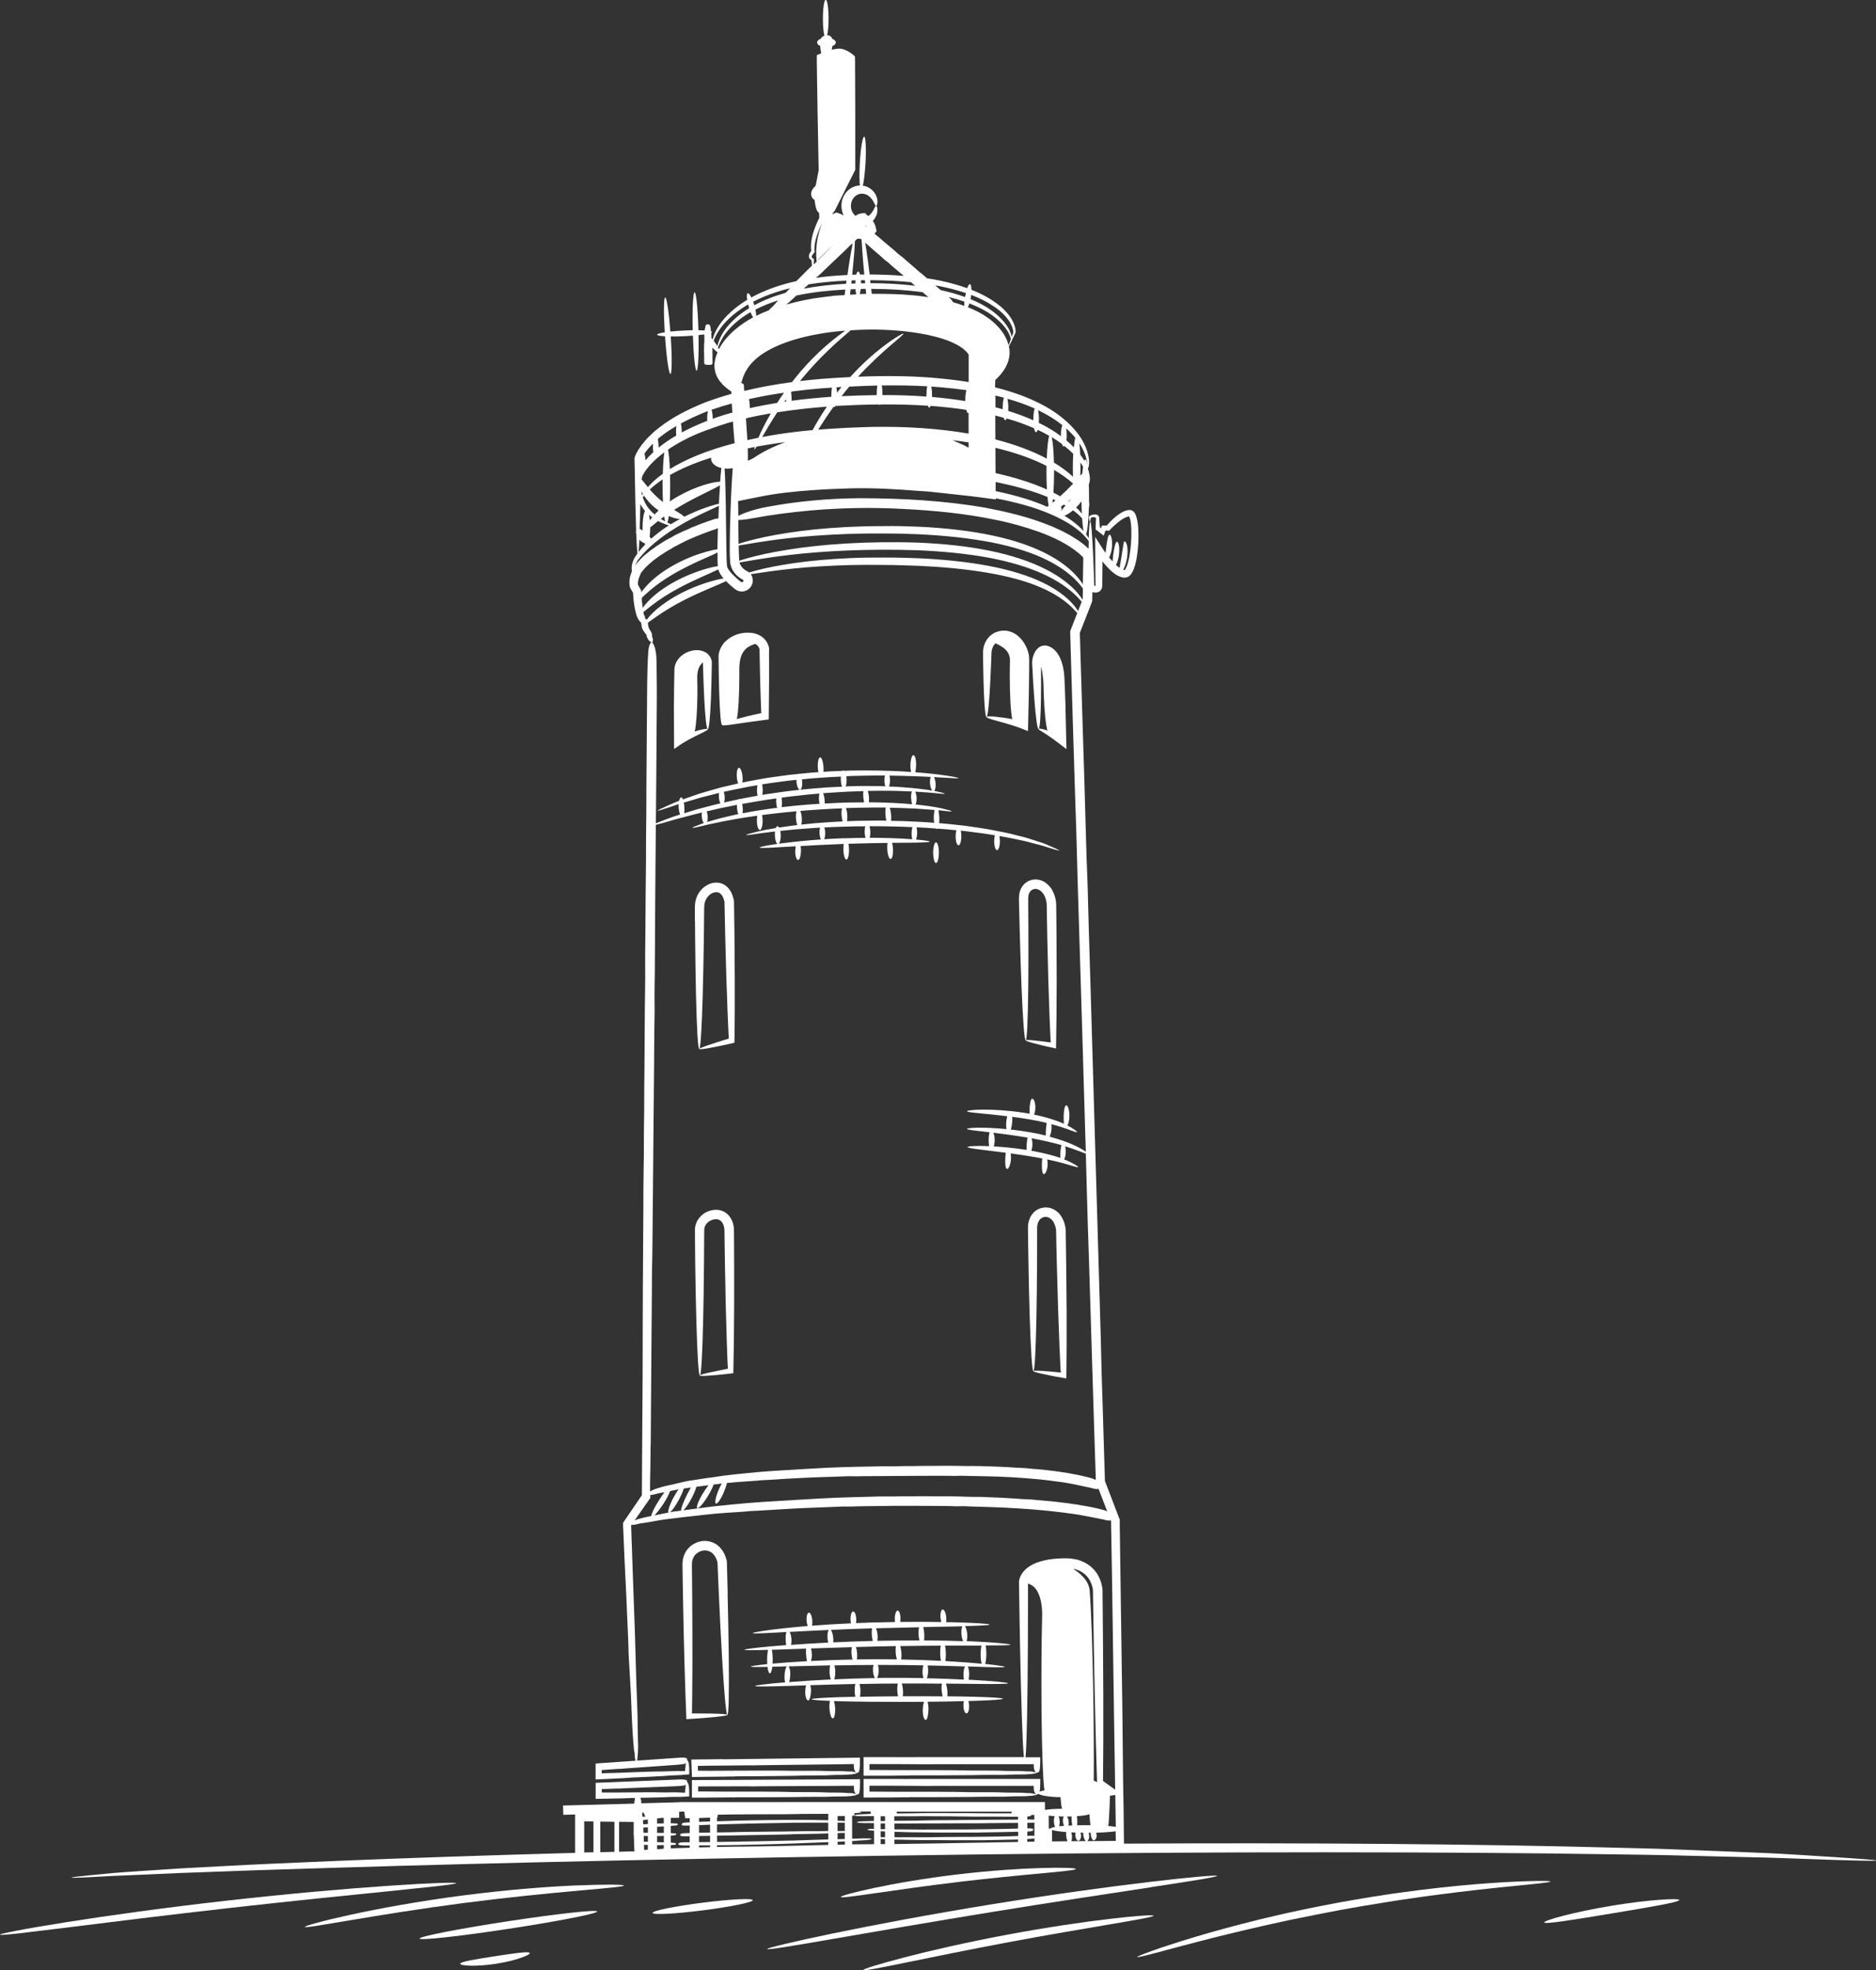 <?xml version="1.0" encoding="UTF-8"?>
<svg xmlns="http://www.w3.org/2000/svg" id="Ebene_2" viewBox="0 0 403.9 423.98">
  <rect x="0" y="0" width="403.9" height="423.98" fill="#333333" stroke="none"/>
  <g id="Böhler_Leuchtturm">
    <g id="boehler_leuchtturm">
      <path d="m165.89,354.3s-.07-.05-.11-.05c-.05,0-.09.03-.13.07-1.24.11-2.3.22-3.14.32-1.44.17-2.24.3-2.23.38,0,.13,1.89.12,5.08.02-.12.53-.2,1.29-.2,2.13,0,.33.01.64.03.94-2.26.23-3.56.43-3.55.53,0,.11,1.32.12,3.6.07.1.83.29,1.39.51,1.39.22,0,.42-.57.53-1.42.93-.02,1.98-.05,3.13-.09-.25.25-.44.99-.5,1.91-.04.6.02,1.14.13,1.53-4.04.34-6.48.64-6.47.79.01.17,3.07.12,7.99-.04.93-.03,1.94-.06,2.98-.1-.09.33-.15.76-.17,1.26-.02.55.04,1.05.16,1.42.12.37.3.6.47.57.32-.06.55-.86.6-1.96.02-.5-.04-.96-.14-1.32,2.88-.09,6.16-.2,9.69-.27-.1.4-.15.94-.14,1.53.01.46.06.88.14,1.22-1.22.03-2.37.06-3.39.09-3.73.12-6.04.28-6.03.45,0,.13,1.48.25,3.96.35-.1.41-.14.98-.11,1.62.07,1.21.4,2.18.73,2.15s.56-1.03.49-2.24c-.03-.58-.13-1.11-.25-1.49.39.01.79.02,1.21.04,3.73.1,8.88.15,14.57.14,1.24,0,2.44-.01,3.62-.02-.15.39-.26,1-.28,1.7-.01.61.05,1.17.17,1.58.12.41.32.66.48.62.31-.06.53-.96.57-2.17.02-.7-.06-1.33-.2-1.74,2.89-.03,5.54-.07,7.84-.13-.08.28-.12.63-.11,1.01.02.89.32,1.62.66,1.63s.59-.72.57-1.64c-.01-.39-.07-.75-.16-1.03.49-.01.96-.03,1.41-.04,3.73-.12,6.04-.28,6.03-.45,0-.17-2.31-.32-6.04-.42-1.7-.05-3.71-.08-5.93-.1.04-.36.04-.8,0-1.28-.06-.57-.17-1.08-.31-1.46,1.97.02,3.8.04,5.41.06,4.93.06,7.99.04,7.99-.13,0-.16-3.03-.46-7.96-.74-.18,0-.38-.02-.56-.03.08-.32.12-.71.13-1.14,0-.74-.12-1.38-.3-1.71,4.91.17,7.95.28,7.97.1,0-.08-.75-.22-2.13-.4-.59-.08-1.3-.16-2.1-.24.15-.48.25-1.23.26-2.1,0-.74-.06-1.4-.17-1.88,3.37,0,5.36-.02,5.36-.16,0-.08-.79-.2-2.24-.33-.92-.09-2.09-.17-3.49-.25-.02,0-.04-.03-.06-.03-.02,0-.03.01-.04.02-.78-.04-1.63-.09-2.55-.13-.34-.02-.7-.03-1.06-.04.12-.36.17-.94.12-1.58-.05-.53-.16-1-.3-1.34-.04-.08-.07-.16-.11-.23-.02-.03-.04-.07-.06-.09.02,0-.08,0-.12,0,0,0,0,0,0,0,0,0,0,0,0,0,3.39-.09,5.41-.19,5.41-.33,0-.17-2.85-.36-7.47-.49-.6-.02-1.23-.03-1.89-.04.05-.3.07-.66.03-1.05-.09-.95-.43-1.7-.77-1.67s-.54.83-.46,1.78c.03.34.1.66.18.92-2.62-.04-5.61-.06-8.86-.02.04-.22.06-.46.06-.72,0-.95-.27-1.72-.6-1.73s-.62.77-.62,1.74c0,.26.02.51.05.73-1.67.02-3.41.06-5.18.11-1.09.03-2.16.07-3.22.12.04-.24.06-.52.05-.81-.03-.94-.32-1.7-.66-1.69-.34,0-.59.78-.57,1.73,0,.3.05.58.1.82-3.02.14-5.85.31-8.4.51.07-.31.1-.7.06-1.13-.07-.95-.41-1.7-.74-1.68-.34.03-.55.82-.48,1.77.03.43.12.82.24,1.11-1.6.13-3.09.27-4.41.41-4.6.48-7.42.95-7.4,1.11.02.17,2.77.02,7.23-.23-.14.37-.2,1-.17,1.69.02.42.06.81.11,1.13-.22.02-.45.03-.67.05-.99.08-1.91.15-2.74.23Zm4.64,7.63c-.21.02-.42.03-.62.05.11-.36.2-.84.23-1.39.06-.92-.11-1.73-.37-1.99,2.55-.07,5.59-.15,8.96-.22-.09.36-.14.82-.13,1.34.01.69.12,1.3.28,1.69-3.14.15-5.97.34-8.36.52Zm4.25-6.11c-.02-.4-.09-.77-.17-1.08,2.69-.09,5.64-.19,8.79-.28-.08.37-.11.87-.07,1.41.03.47.11.9.22,1.25-3.23.06-6.24.18-8.95.32.14-.41.23-.98.19-1.62Zm14.14-1.51c1.35-.03,2.66-.06,3.96-.08-.06.4-.08.9-.04,1.45.04.54.13,1.03.25,1.41-1.34-.02-2.7-.03-4.1-.03-1.54,0-3.03.02-4.5.04.06-.36.09-.81.05-1.31-.04-.53-.13-1-.25-1.36,1.51-.04,3.05-.08,4.63-.12Zm13.62-.19c-.09.47-.13,1.07-.12,1.73.01.58.07,1.11.16,1.55-2.61-.13-5.5-.24-8.56-.29.07-.4.09-.93.04-1.5-.04-.53-.13-1.01-.24-1.38,3.1-.05,6.04-.08,8.72-.09Zm-12.73,6.96c-.34,0-.67.01-1.01.02.23-.25.39-.93.37-1.74,0-.41-.07-.77-.15-1.08,3.45,0,6.73.04,9.77.09-.09.32-.16.73-.17,1.18-.02.65.07,1.22.22,1.57-2.83-.06-5.86-.08-9.03-.05Zm-10.19.3c.13-.37.22-.95.21-1.6,0-.54-.08-1.03-.18-1.4,2.64-.05,5.46-.08,8.41-.09-.07.31-.12.68-.11,1.1.02.8.21,1.47.45,1.72-3.09.05-6.04.15-8.77.28Zm5.54,3.76c.06-.36.1-.8.09-1.27-.01-.58-.09-1.1-.2-1.48,1.55-.03,3.14-.06,4.77-.08,1.19-.01,2.35-.02,3.49-.02-.1.4-.15.96-.12,1.59.02.43.08.83.16,1.16-2.96.02-5.73.05-8.19.1Zm17.59-1.24c.04.43.12.82.21,1.15-2.36-.02-4.93-.03-7.63-.02-.32,0-.64,0-.96,0,.05-.35.07-.77.04-1.22-.03-.6-.13-1.14-.26-1.53,3.08,0,5.99,0,8.64.03-.08.4-.1.97-.04,1.59Zm-3.22-2.75c.17-.34.29-.9.3-1.54.01-.46-.03-.87-.11-1.21,3,.06,5.71.14,8.05.22-.2.33-.34.96-.34,1.7,0,.41.04.8.1,1.12-2.35-.12-5.06-.22-8-.29Zm11.79-7.03c-.12.48-.19,1.13-.19,1.86,0,.83.08,1.56.22,2.05-.9-.09-1.9-.17-3-.26-1.44-.11-3.07-.22-4.81-.32.07-.45.11-1.01.1-1.63-.01-.65-.08-1.24-.18-1.69,2.07,0,4-.01,5.69,0,.77,0,1.49,0,2.17,0Zm-4.13-4.14c-.02.06-.03.11-.05.14-.03.07-.05.15-.07.24-.08.36-.11.84-.06,1.37.05.59.18,1.1.35,1.44-2.48-.09-5.32-.15-8.41-.17.05-.38.06-.84.04-1.35-.03-.58-.1-1.11-.21-1.51,2.53-.05,4.84-.09,6.81-.13.56-.01,1.1-.02,1.61-.04Zm-9.31.19c-.1.41-.15.95-.12,1.55.02.48.09.93.2,1.29-2.85,0-5.9.02-9.07.09.07-.36.09-.79.05-1.25-.05-.58-.18-1.09-.34-1.45,3.29-.09,6.43-.16,9.29-.22Zm-10.31.25c.07,0,.13,0,.2,0-.09.38-.11.93-.06,1.53.04.45.11.85.2,1.17-2.98.08-5.83.18-8.51.31.02-.27.02-.58,0-.91-.07-.81-.28-1.5-.52-1.78,2.72-.12,5.64-.23,8.7-.32Zm-17.56.76c2.4-.13,5.24-.28,8.4-.42-.2.31-.31,1.02-.24,1.85.03.32.08.61.14.87-1.49.07-2.92.15-4.27.24-.05-.02-.09-.03-.14-.03-.02,0-.04.02-.06.04-1.24.08-2.43.16-3.53.24.07-.32.11-.69.09-1.1-.03-.72-.19-1.33-.39-1.68Zm3.53,3.6c-.02.33-.02.71,0,1.11.04.64.11,1.2.2,1.59-1.49.08-2.87.17-4.14.26-1.21.09-2.3.18-3.27.27.02-.26.03-.53.03-.82,0-.86-.07-1.62-.19-2.16.77-.02,1.6-.05,2.49-.08,1.47-.05,3.11-.11,4.87-.17Z" fill="#fff" stroke-width="0"></path>
      <path d="m201.52,185.72c.34,0,.62-1,.62-2.22,0-1.23-.27-2.23-.61-2.23-.34,0-.62.99-.62,2.22,0,1.23.27,2.23.61,2.23Z" fill="#fff" stroke-width="0"></path>
      <path d="m206.31,404.99c6.98-.83,13.31-1.43,17.9-1.85,4.59-.43,7.43-.72,7.42-.95,0-.22-2.87-.34-7.5-.2-4.62.13-11.01.55-18.02,1.38-7.01.84-13.32,1.93-17.84,2.89-4.53.96-7.28,1.74-7.24,1.96.05.23,2.88-.16,7.44-.82,4.56-.66,10.86-1.57,17.83-2.4Z" fill="#fff" stroke-width="0"></path>
      <path d="m402.9,400.22c-.66-.07-1.65-.15-2.94-.24-2.58-.19-6.39-.44-11.31-.74-2.46-.14-5.19-.34-8.18-.46-2.99-.12-6.24-.25-9.73-.4-3.49-.14-7.23-.28-11.19-.44-3.96-.16-8.15-.22-12.54-.35-27.93-.74-64.34-1.07-105.02-.85l-.09-8.07c-.03-1.63-.06-3.25-.09-4.89-.06-5.35-.11-10.7-.17-16.05-.09-6.33-.18-12.66-.27-18.99l-.29-20.65v-1.06s-3.19-8.33-3.19-8.33l-.48-15.98c-.07-2.29-.15-4.59-.22-6.86l-.19-7.88-.71-24.27c-.27-9.23-.54-18.46-.81-27.7l-.66-22.7-.41-13.6c-.12-3.75-.17-7.5-.32-11.25-.1-2.41-.19-4.82-.25-7.23l-.37-13.02-.74-23.88-.24-8.13,2.66-6.81.04-1.99c.52.21,1.24.17,1.67-.25.25-.24.42-.57.45-.92v-.68c.02-.77.03-1.56.04-2.36,0-.76.01-1.53.02-2.32,0-.03.01-.05.02-.04v.03s.01,0,.04.03l.29.36c.64.77,1.33,1.53,2.22,2.18.47.36,1.05.68,1.76.83.31.09.97.06,1.37-.26.39-.3.55-.59.72-.87.58-1.12.77-2.16.96-3.2.34-2.07.42-4.05.33-5.95-.06-.96-.14-1.88-.44-2.84-.1-.26-.14-.45-.38-.81-.22-.34-.57-.53-.95-.58-.48,0-.66.06-.93.14-.24.08-.47.17-.67.28-.82.43-1.45.95-2.03,1.48-.29.26-.56.53-.81.8l-.37.4c-.14.16-.14.16-.18.22h-.07s0,.01-.04.01h-.2c-.26,0-.52.01-.78.02-.05.19-.1.36-.15.54-.14-.09-.26-.17-.29-.18-.02-.08-.04-.54-.06-.87-.02-.38-.04-.74-.06-1.08,0-.35-.2-.64-.49-.73-.28-.1-.58-.08-.82-.04-.48.08-.92.3-.91.64.08.67.18.86.24.87.07.02.1-.35.14-.71.03-.21.36-.25.6-.25.13,0,.26,0,.38.06.14.04.19.21.15.35v.14s-.02.24-.02.24c0,.16-.01.33-.02.51-.01.42-.02.87-.04,1.34.38.29.78.6,1.2.92l.55.42.23-.68c.11-.34.11-.3.16-.43h.15s.04.02.04.02h.2s.41,0,.41,0c.18-.2.42-.45.52-.55l.37-.36c.25-.24.52-.48.79-.7.55-.46,1.16-.91,1.8-1.2.16-.08.32-.13.47-.18.14-.04.36-.07.3-.05.03,0,.06.03.07.06,0,0,.1.22.14.37.2.71.27,1.6.3,2.48.04,1.78-.07,3.7-.41,5.61-.17.94-.41,1.94-.8,2.68-.09.16-.22.33-.25.34,0,0,0,0,0,0,0,0-.03,0-.13-.03-.05-.01-.11-.04-.17-.06,0-.01.01-.02.02-.03.33-.59.63-1.46.8-2.46.16-.99.16-1.92.03-2.59-.12-.68-.42-1.07-.57-1-.16.06-.2.43-.29,1.03-.1.6-.23,1.44-.37,2.36-.15.89-.29,1.69-.39,2.29-.05-.03-.09-.05-.14-.09-.22-.16-.43-.34-.64-.53.26-.48.52-1.23.63-2.11.22-1.59-.07-2.89-.4-2.89-.34,0-.6,1.23-.81,2.72-.07.57-.13,1.09-.16,1.53-.19-.21-.37-.41-.55-.63l-.19-.22c.26-.48.5-1.19.59-2.01.2-1.61-.14-2.91-.47-2.89-.35.01-.56,1.26-.75,2.74-.05.42-.1.81-.13,1.17-.17-.23-.33-.47-.5-.71-.59-.92-1.17-1.82-1.74-2.72.01,2.63.03,5.18.04,7.63,0,.8.02,1.59.03,2.36v.47s0,.04-.01.06c-.04.03-.05.06-.17,0-.06-.03-.06-.03-.08-.06-.01-.05,0,.02-.02-.22-.01-.35-.02-.7-.03-1.05-.02-.69-.05-1.35-.07-2-.05-1.29-.1-2.48-.14-3.56-.2-4.33-.41-6.94-.61-6.94-.14,0-.26,1.3-.34,3.59-.13-.25-.31-.55-.55-.88.29-.66.52-2.87.6-5.73.09-.36.11-.8.03-1.29,0-.31,0-.62,0-.94,0-.97-.02-1.9-.05-2.77.04-.09.08-.2.11-.31.22-.74.12-1.83-.31-3.05,0,0,0,0,.01-.02.11-.22.22-.57.24-1.02.07-.91-.14-2.26-.83-3.84-1.34-3.17-4.99-6.95-10.49-9.51-2.63-1.27-5.63-2.3-8.91-3.12,0-.06,0-.12,0-.18.02-.63.04-1.66.06-1.45.02,0,.03-.02.05-.03l.18-.16.23-.22c.66-.65,1.25-1.39,1.73-2.24.47-.85.82-1.84.87-2.91.03-.54-.03-1.1-.15-1.62.23-.4.64-1.24,1.21-2.48.05-.11.1-.23.16-.35.02-.07.09-.16.09-.25l-.02-.25c-.02-.29-.04-.61-.15-.91-.09-.31-.17-.63-.34-.93-.15-.31-.29-.64-.51-.93-.78-1.24-1.98-2.42-3.48-3.44-1.43-1.03-3.13-1.91-5.03-2.65,0-.69-.09-1.16-.29-1.2-.18-.03-.41.31-.62.86-1.78-.64-3.71-1.17-5.74-1.61-.94-.2-1.92-.36-2.9-.51-.24-.2-.48-.4-.71-.62-.32-.32-.71-.56-1.05-.85l-1.32-1.17-1.4-1.2c-.39-.34-.76-.7-1.19-1-.54-.38-1-.85-1.5-1.28l-2.32-1.95c-.37-.31-.71-.66-1.11-.95-.26-.18-.48-.4-.71-.61.05-.05.09-.09.14-.14.12-.18.4-.29.27-.54-.07-.43-.18-.89-.31-1.2-.1-.26-.24-.49-.37-.7-.03-.05-.07-.09-.1-.13.79-.84.99-1.76,1-2.34,0-.61-.17-.91-.3-.91-.15,0-.26.3-.48.74-.22.43-.57,1.03-1.2,1.45-.26-.24-.53-.47-.75-.67-.92.09-1.12.19-1.43.29-.27.11-.41.22-.41.34,0,.05.04.1.09.15-.02-.01-.03-.02-.05-.03,0-.05,0-.1-.04-.12-.04-.03-.1-.05-.18-.04-.57-.47-.97-1.25-.96-2.11-.01-1.08.63-2.04,1.42-2.41.79-.39,1.7-.22,2.31.21.63.42.99,1.03,1.21,1.46.22.44.33.74.48.74.13,0,.3-.3.3-.91,0-.59-.21-1.53-1.04-2.38-.41-.41-.98-.79-1.68-.98-.14-.04-.28-.06-.43-.08.23-.99.45-2.78.57-4.82.18-3.15.05-5.71-.28-5.73-.34-.02-.76,2.51-.94,5.66-.12,2.04-.1,3.83.01,4.85-.41.01-.82.08-1.23.24-1.58.57-2.77,2.29-2.74,4.15,0,.72.17,1.42.48,2.05-.26-.14-.56-.28-.88-.4-.22-.08-.43-.15-.64-.22-.15.05-.3.11-.45.16l-.21.08-.11.05c-.08.04-.15.08-.23.12.04-.06.07-.12.12-.18.09-.13.19-.26.29-.39l.19-.23.15-.29c1.27-2.53,2.7-5.39,4.26-8.51,0-4.06,0-8.52,0-13.28,0-2.35-.02-4.78-.03-7.26,0-.62,0-1.25-.01-1.87v-.94s-.01-.62-.01-.62c0-.16,0-.31-.03-.46l-.35-.31c-.29-.24-.39-.31-.54-.41-.15-.1-.3-.2-.46-.29-.32-.18-.65-.34-1.03-.47-.19-.06-.38-.11-.59-.14-.24-.03-.47-.04-.66-.02-.39.03-.75.1-1.09.18-.09.02-.16.05-.25.07.01-.07.03-.13.04-.21.02-.17.05-.36.07-.56,0,0,0-.01,0-.02.46-.19.76-.47.76-.79s-.3-.61-.76-.79c-.15-.44-.59-.8-1.1-.78,0,0,0,0,0,0,.18-.72.3-2.02.3-3.51,0-2.27-.27-4.12-.61-4.12s-.61,1.84-.61,4.12c0,1.57.13,2.91.32,3.61-.32.1-.62.36-.79.66-.47.19-.78.48-.78.8,0,.3.26.57.67.76.03.37.06.71.11,1,.03.22.07.41.11.58l-.57.23c-.12.07-.33.09-.38.21v.46s0,.77,0,.77c.02,1.23.03,2.46.05,3.66.04,2.42.07,4.78.11,7.07.09,4.56.17,8.84.24,12.75-.22,1.16-.44,2.28-.64,3.34.04-.04-.3.27-.47.49-.19.25-.38.52-.48.91-.11.39-.02.9.23,1.22.12.19.25.27.38.39.07.06.07.04.11.07.02.17.04.34.06.5.04.27.08.54.14.8.06.27.13.54.25.83.07.15.13.31.34.51.05.05.11.09.17.12.02.36.03.73.05,1.07-.1.2-.2.4-.29.6-.11.24-.22.48-.32.71-.2.47-.38.94-.53,1.39-.31.91-.52,1.8-.61,2.63-.04.42-.06.82-.04,1.21.01.47.14.57-.07.75-.21.3-.4.64-.38,1.07.02.22.13.41.26.55.11.1.2.14.28.17.05.12.03.23.05.4.01.17.02.33.03.48.01.12.02.23.03.34-.79.75-1.56,1.54-2.33,2.31l-1.01,1.01c-3.7.82-7.02,2.03-9.71,3.52-.29-.6-.58-.97-.77-.91-.21.06-.24.63-.12,1.43-.2.12-.41.24-.61.37-3.03,1.95-5.03,4.21-5.97,6-.49.88-.73,1.62-.85,2.14-.09-.11-.18-.22-.27-.32,0-.18,0-.35,0-.53,0-.2-.03-.39-.04-.59,0,0,0,0,0,0,.11-.05.17-.1.17-.15,0-.05-.08-.1-.2-.14-.03-.11-.08-.21-.07-.32,0-.12-.05-.24,0-.35,0-.01,0-.03,0-.04-.04-.12-.14-.25-.12-.4.01-.04-.02-.11-.04-.17,0-.04-.12-.09-.12-.13,0,0-.03-.02-.08-.03-.03,0-.04-.01-.03-.02.05-.03-.08-.04-.17-.06-.04,0-.11-.01-.16,0-.17.04-.29.09-.33.14-.02.03.02.06-.01.09-.08.07-.1.13-.11.2-.03.13.02.26-.05.39-.05.09-.05.18-.06.26,0,.08,0,.16,0,.24-.4-.03-.87-.04-1.38-.05-.12-4.54-.48-8.18-.82-8.17-.33,0-.51,3.64-.41,8.17-.56,0-1.15.03-1.77.06-1.11.05-2.15.13-3.04.23-.31-4.14-.79-7.36-1.11-7.34-.32.02-.36,3.31-.1,7.5-1.02.16-1.65.34-1.64.5,0,.17.65.29,1.7.35.31,4.51.83,8.14,1.17,8.12.33-.02.36-3.62.07-8.08.89.01,1.92,0,3.02-.06.61-.03,1.19-.07,1.74-.11.14,4.25.48,7.55.8,7.54.32,0,.5-3.37.42-7.66.44-.05.84-.1,1.2-.15.01.06.03.13.05.2,0,.04-.01.08-.01.13,0,.22,0,.43.01.65,0,.23,0,.45,0,.68,0,.02.04.04,0,.06-.06.04-.05.07-.04.11.02.07-.02.13,0,.2.02.05-.02.11-.02.16,0,.21.02.43,0,.64-.01.1,0,.2-.01.3-.02.18.02.36-.02.54-.02.07.03.14.03.21,0,.09,0,.18,0,.27,0,.29.01.57.02.86,0,.2,0,.4,0,.61,0,.1,0,.19,0,.29,0,.17.01.34.11.51.03.05.16.09.48.12.14.01.31.02.49.02.25,0,.53-.04.56-.07.11-.09.16-.18.16-.27,0-.35-.01-.7-.01-1.05,0-.09-.02-.18-.02-.27,0-.1.02-.2.02-.3,0-.11,0-.23,0-.34,0-.1.01-.2-.02-.3-.02-.07.01-.14.01-.2,0-.14-.01-.28,0-.42,0-.07-.04-.15,0-.22.04-.09-.05-.18,0-.27,0,0,0,0,0-.01.42.47.81.82,1.11,1-.31.71-.57,1.46-.66,2.41-.1,1.05.17,2.32.76,3.26.62,1.02,1.43,1.75,2.25,2.36.2.16.41.29.61.43h0s.03.49.03.49c-1.92.54-3.79,1.14-5.58,1.81-3.71,1.48-7.14,3.22-9.98,5.45-.35.28-.7.56-1.05.84-.33.3-.64.61-.96.92-.65.58-1.19,1.28-1.73,1.93-.24.35-.49.7-.73,1.05-.2.38-.44.72-.6,1.13-.05.11-.08.18-.14.33-.06.16-.12.31-.1.48v.62c.01.38.02.76.03,1.13.09,5.74.2,10.41.31,13.72-.03.13-.05.28-.03.46,0,.08.04.18.06.27.08,2.07.16,3.51.25,4.23-.23.32-.45.64-.64.96-.57,1.06-.71,2.09-.53,2.82l-.07.17c-.12.31-.23.62-.32.95-.15.68-.23,1.3-.1,2.12.03.2.09.39.21.56l.18.31.32.55s.02.03.02.05v.2s.05.66.05.66c.04.81.16,1.63.32,2.45.08.42.18.84.31,1.26v.05s.03.09.03.09l.04.12c.1.3.23.59.43.91.1.16.21.32.38.49.05.05.11.1.18.15.01.11.02.22.03.32v.05s0,.02,0,.02l.14.7s.03.09.04.13c.2.48.56.97.86,1.29l.07.07v.09s0,0,0,0v.06c.04.32.19.56.32.81.09.17.24.31.36.46.04.05.18.03.19.1,0,.12.16.12.29.14-.03,0-.06-.01-.09,0-.31.1-.62,1.02-.67,1.83-.15,2.31-.23,4.64-.25,6.98l-.16,21.13c-.03,3.52,0,7.04-.07,10.57-.04,2.03,0,4.05-.02,6.08l-.08,7.94-.06,8.3c-.02,2.32-.06,4.64-.04,6.96.03,2.96-.04,5.91-.07,8.86l-.09,13.6c-.01,2.18-.07,4.36-.05,6.54.02,2.9-.09,5.8-.07,8.71.01,2.09-.01,4.19-.06,6.28-.05,2.56-.04,5.12-.05,7.68l-.11,17.47-.03,8.14-.02,10.86-.11,16.65-.05,8.95-3.24,4.75c-.24.36-.36.5-.81,1.2,0,.17,0,.35,0,.51v.34s.04.58.04.58l.1,2.32.2,4.64c.15,3.57.38,7.14.5,10.71.1,2.97.31,5.94.35,8.91l.03.72c.21,3.81.47,7.6.6,11.42l.02.57c.04,1.58.16,3.16.24,4.74.06,1.12.18,2.24.27,3.36.03.38.18.66.16,1.06-.02.51.07.91.17,1.31h0s-4.46.31-4.46.31c-.8.05-1.59.14-2.39.17l-.67.04-1.07.08v.88s0,.66,0,.66v.74s0,1.15,0,1.15l2.49-.11c.32,0,.65-.04.97-.05.55-.03,1.11-.04,1.66-.08.6-.05,1.2-.04,1.8-.11.07,0,.15.02.23,0,.15-.03.31-.05.46-.06,1.84-.09,3.69-.13,5.53-.25l1.59-.09c.74-.05,1.47-.13,2.21-.14.12,0,.24,0,.36-.02.17-.02.34-.02.52-.02.19,0,.37-.01.56-.02.2-.02.41-.04.63-.06.34-.03.72-.05,1.15-.09-.01-.25-.01-.64,0-1.08.01-.29-.03-.78-.11-1.29,0-.06-.02-.11-.06-.17-.02-.03-.04-.06-.03-.09.03-.12-.06-.21-.13-.31-.03-.04-.06-.04-.1-.03,0-.06.01-.13,0-.2-.05-.24-.2-.34-.34-.37-.42-.09-.84-.08-1.26-.05l-6.65.46-2.53.17c.12-1.08.21-2.17.2-3.33-.01-1.09-.09-2.19-.09-3.29,0-1.95-.04-3.9-.13-5.86-.21-5-.31-9.99-.47-14.98l-.4-11.22-.34-9.71-.07-2.24s.01-.04.03-.06l.02-.03c.3,0,.61-.02.91-.08.46-.1.91-.24,1.39-.29.84-.09,1.67-.26,2.5-.41,2.12-.41,4.28-.64,6.43-.89l4.84-.54c2.8-.32,5.61-.47,8.43-.66.37-.03.74-.09,1.11-.11,1.22-.06,2.45-.1,3.67-.2l4.34-.26c1.57-.08,3.14-.19,4.72-.23l5.93-.23c.52-.02,1.05-.07,1.57-.06.6,0,1.2.02,1.8,0,1.85-.08,3.7-.06,5.55-.1,2.11-.04,4.23-.05,6.34-.05l5.19.02,3.11.02c.86,0,1.71.08,2.57.06.55-.02,1.1-.03,1.65,0,.99.06,1.98.07,2.97.1,1.82.07,3.64.1,5.45.2,1.87.08,3.73.23,5.59.35,1.91.17,3.82.32,5.72.56,1.02.11,2.02.25,3.03.39,1.01.12,2.01.3,3,.5.74.13,1.47.27,2.2.43.73.16,1.48.26,2.18.46.34.09.68.1,1.02.04l.06.15.21,12.2c.15,10.54.31,21.08.46,31.62l.22,13.99c-.81-.58-1.68-1.2-2.62-1.88.02-2.49.03-5.31.06-8.41,0-3.22,0-6.74,0-10.48-.02-3.75-.04-7.72-.07-11.88-.02-2.08-.04-4.2-.06-6.36-.01-1.08-.02-2.17-.03-3.26v-.41s0-.21,0-.21c0-.12-.01-.23-.02-.3-.04-.33-.1-.64-.17-.95-.14-.62-.38-1.21-.67-1.78-1.02-2.05-3.21-3.44-5.31-3.72-1.06-.2-2.09-.16-3.06-.12-.98.04-1.93.15-2.91.33-.97.21-1.93.48-2.86.94-.92.46-1.8,1.13-2.41,2.09-.15.24-.28.5-.38.77-.1.3-.18.52-.2.96,0,.45.01.89.02,1.33.01.87.02,1.73.04,2.58.1,6.79.22,12.9.35,18.03s.27,9.28.41,12.15c.08,1.63.16,2.83.24,3.58h-9.74s-5.28,0-5.28,0h-8.21c-1.46,0-2.93.03-4.39,0h-3.61s-1.29,0-1.29,0h-2s0,4,0,4h.31s2.33-.01,2.33-.01h3.05c1.1-.04,2.21,0,3.31-.05.14,0,.28.03.41.02.28-.03.57-.04.85-.04,3.39-.01,6.77.02,10.16-.03l2.93-.02c1.35-.02,2.71-.07,4.06-.05h.67c.32-.01.63,0,.95,0h1.03c1.12-.02,2.24-.11,3.79-.09.5.01,1.43-.03,2.36-.11.1,0,.21-.02.3-.06.05-.02.11-.04.17-.03.22.03.39-.06.57-.13.08-.03.1-.08.03-.12.07.04.15.05.24.03.24-.06.35-.32.39-.58.05-.33.08-.66.1-.99v-.25s.02-.46.02-.46v-1c-.19,0-.4,0-.61,0h-2.55c.07-.75.14-1.95.2-3.58.1-2.87.18-7.03.24-12.16.06-5.13.09-11.24.09-18.03,0-.85,0-1.71,0-2.58,0-.34,0-.69,0-1.04.22.07.47.17.73.32.99.5,1.84,1.98,2.15,4.03.09.51.13,1.05.16,1.62.03.56,0,1.14-.01,1.79-.02,1.27-.05,2.63-.08,4.06-.04,2.86-.06,6.01-.06,9.31,0,6.61.09,12.59.24,16.92.11,3.2.25,5.49.41,6.47-.45.07-.79.16-1.02.26,0,0,0-.02,0-.03.05-.33.08-.66.1-.99v-.25s.02-.46.02-.46v-1c-.19,0-.4,0-.61,0h-12.65s-5.28,0-5.28,0h-8.21c-1.46,0-2.93.03-4.39,0h-3.61s-1.29,0-1.29,0h-2s0,4,0,4h.31s2.33-.01,2.33-.01h3.05c1.1-.04,2.21,0,3.31-.05.14,0,.28.03.41.02.28-.03.57-.04.85-.04,3.39-.01,6.77.02,10.16-.03l2.93-.02c1.35-.02,2.71-.07,4.06-.05h.67c.32-.01.63,0,.95,0h1.03c1.12-.02,2.24-.11,3.79-.09.5.01,1.43-.03,2.36-.11.1,0,.21-.02.3-.06.05-.02.11-.04.17-.03.22.03.39-.06.57-.13.08-.03.1-.08.03-.12.07.04.15.05.24.03.07-.02.12-.05.17-.09.48.37,2.44.67,4.67.7,0,0,0,0,.01-.01,0,0,.02-.03.04.04.02.27.04.53.06.77.04.49.1.93.17,1.3.03.15.06.28.09.4-1.46.01-2.75.1-3.68.24v-1.68h-39.55s-39.17.01-39.17.01v.03l-8.16.22s-.02-.09-.02-.13c.01-.15-.08-.3-.02-.46,0-.01,0-.02,0-.04-.06-.19-.17-.37-.17-.56,1.15-.01,2.31-.03,3.46-.07l1.59-.04c.74-.03,1.47-.09,2.21-.08.12,0,.24,0,.36,0,.17-.01.34,0,.52,0,.19,0,.37,0,.56,0,.2-.01.41-.03.63-.04.35-.02.73-.04,1.17-.06-.01-.25-.01-.64,0-1.08.01-.31-.03-.79-.11-1.3,0-.06-.02-.11-.06-.17-.02-.03-.04-.06-.03-.09.03-.12-.06-.21-.13-.31-.03-.04-.06-.04-.1-.03.01-.06.02-.13,0-.2-.04-.24-.19-.34-.33-.38-.42-.1-.84-.1-1.26-.09l-6.66.27-2.87.11-4.46.18c-.8.03-1.59.09-2.39.1l-.69.02-1.05.05v.9s0,.68,0,.68v.72s0,1.15,0,1.15l2.47-.04c.32,0,.65-.02.97-.03.55-.01,1.11,0,1.66-.03.6-.03,1.2,0,1.8-.06.07,0,.15.03.23.01.15-.03.31-.04.46-.04.28,0,.56,0,.84-.01,0,.03-.01.06,0,.08.03.26-.06.52-.09.78-.02.12,0,.24,0,.36l-15.36.41.05,2,2.55-.07v8.26c-19.21.53-36.63,1.12-51.61,1.74-8.79.38-16.74.7-23.72,1.09-3.49.18-6.74.36-9.73.52-2.99.2-5.72.37-8.17.54-2.45.17-4.63.3-6.52.47-1.89.18-3.48.33-4.77.46-1.29.13-2.27.24-2.93.32-.66.08-.99.14-.99.18,0,.04.35.04,1.01.03s1.65-.06,2.94-.12c1.29-.07,2.89-.16,4.78-.26,1.89-.08,4.07-.17,6.53-.28,2.46-.11,5.19-.23,8.17-.36,2.99-.11,6.24-.22,9.73-.35,6.98-.28,14.93-.5,23.72-.78,35.15-1.09,83.73-2.17,137.39-2.85,53.66-.65,102.25-.6,137.41-.04,4.39.08,8.58.1,12.54.2,3.96.1,7.69.19,11.18.28,3.49.08,6.74.16,9.73.23,2.99.07,5.72.21,8.18.28,4.91.18,8.73.3,11.32.36,1.29.03,2.28.04,2.95.04.66,0,1.01-.02,1.01-.06,0-.04-.34-.09-1-.15Zm-259.51-20.28l1.46-.1c.8-.04,1.6-.12,2.4-.24.16-.02.3-.11.43-.24-.03.09-.06.18-.07.28-.02.15.02.3-.01.44-.03.16-.05.33-.07.49l-.03.36v.19s-.3,0-.3,0c-.23,0-.46,0-.7,0-.4-.02-.79-.01-1.19,0-1.26.03-2.51.12-3.77.1-.47,0-.95.01-1.42.03l-1.4.04-3.49.13c-1.32.04-2.64.13-3.96.13l-.76.02c-.17,0-.34,0-.51.02h-.26s-.13.02-.13.02c-.01,0-.01,0-.02,0-.02,0-.03-.01-.04-.01v-.67s0-.04,0-.04h.03s.01,0,.01,0h.19c1.35-.08,2.69-.22,4.05-.26.22,0,.43-.05.65-.06l1.89-.13,2.24-.16,4.77-.33Zm79.02-.33c.09,0,.07,0,.08,0h.01s.03-.01.03-.01c0,0,.01.02.02.05l.03.57c.02.4.12.78.34,1.08.06.07.12.13.19.16-.38-.13-.78-.23-1.2-.25-.27-.02-.55.02-.82-.01-.6-.06-1.21-.08-1.81-.09-1.13-.02-2.25.02-3.38-.04-.72-.04-1.45-.04-2.18-.05-2.31-.02-4.62.02-6.93-.05-.87-.03-1.74-.03-2.61-.03l-2.58-.02h-6.42c-2.43-.02-4.86.01-7.29-.03h-.64s-.05,0-.06,0h0s0-.04,0-.05v-.28s0-.89,0-.89v-.05s.01,0,.1,0h.75s1.51,0,1.51,0h2.77c2.48.04,4.96,0,7.45.05.4,0,.8-.02,1.2-.02h3.48s4.13,0,4.13,0h8.78s2.68,0,2.68,0h1.57s.79-.01.79-.01Zm-.5,6.26c-.27-.02-.55.02-.82-.01-.6-.06-1.21-.08-1.81-.09-1.13-.02-2.25.02-3.38-.04-.72-.04-1.45-.04-2.18-.05-2.31-.02-4.62.02-6.93-.05-.87-.03-1.74-.03-2.61-.03l-2.58-.02h-6.42c-2.43-.02-4.86.01-7.29-.03h-.64s-.05,0-.06,0h0s0-.04,0-.05v-.28s0-.89,0-.89v-.05s.01,0,.1,0h.75s1.51,0,1.51,0h2.77c2.48.04,4.96,0,7.45.05.4,0,.8-.02,1.2-.02h3.48s4.13,0,4.13,0h8.78s2.68,0,2.68,0h1.57s.79-.01.79-.01c.09,0,.07,0,.08,0h.01s.03-.01.03-.01c0,0,.01.02.02.05l.03.57c.02.4.12.78.34,1.08.06.07.12.13.19.16-.38-.13-.78-.23-1.2-.25Zm-86.66-.15c-1.32,0-2.64.05-3.96.02h-.76c-.17,0-.34,0-.51,0h-.26c-.09,0-.18,0-.16,0-.02,0-.03-.01-.04-.01v-.69s0-.04,0-.04h.03s-.03,0,.17,0c1.35-.03,2.7-.13,4.05-.13.22,0,.43-.03.65-.04l1.89-.08,2.25-.09,4.77-.19,1.46-.06c.8-.02,1.6-.07,2.4-.17.17-.02.32-.11.45-.25-.04.1-.07.2-.08.31-.02.15.02.3-.01.44-.03.16-.05.33-.07.49l-.03.35v.19s-.29,0-.29,0c-.22,0-.46,0-.69-.03-.39-.03-.79-.03-1.19-.04-1.26,0-2.51.05-3.77,0-.47-.02-.95-.01-1.42-.01h-1.4s-3.49.03-3.49.03Zm102.99,6.8c.02.17.03.32.05.45-.01,0-.02,0-.04,0,0-.13-.01-.28-.02-.44Zm1.98,3.63l-2.27.02c-1.3.01-2.6.02-3.9.03.28-.12.53-.67.42-1.36-.03-.16-.07-.3-.12-.43.16,0,.33,0,.49,0,0,.17,0,.34.03.53.08.51.24.99.57,1.08.32.1.77-.47.65-1.27-.02-.13-.06-.25-.1-.36,1.75-.05,3.23-.16,4.21-.31l.03,2.07Zm-47.66.67v-.95c1,.03,2,.01,3,.06l1.15.02,1.14.02h2.84s3.22.03,3.22.03h.62s.83,0,.83,0c.54.01,1.09,0,1.63,0h1.22s3.29,0,3.29,0h.53s1.54-.04,1.54-.04l1.83-.03,3.78-.08v.54c-6.4.11-12.8.22-19.21.33-2.47.02-4.94.07-7.41.11Zm26.62-3.32l-3.63.09-2.41.04-3.74.04c-.67,0-1.34.03-2,.02h-1.65s-2.43.01-2.43.01h-.81s-1.39,0-1.39,0h-1.51c-.06.01-.13,0-.19,0-.13.01-.26.02-.39.02l-4.63-.04h-1.33c-.17-.01-.34-.01-.51-.01v-1.26s.02,0,.03,0h1.3s1.28,0,1.28,0l3.19-.02h3.62s.69-.01.69-.01h.94s1.83-.01,1.83-.01h1.38s3.7-.01,3.7-.01h.6s1.73-.03,1.73-.03l2.06-.02,4.27-.03v1.23Zm-26.62.69c.53.01,1.07.03,1.6.05l1.19.04,1.18.02,2.93.03,3.33.03h.64s.86,0,.86,0h1.68s1.26,0,1.26,0h3.4s.55-.03.55-.03l1.59-.02,1.89-.03,4.01-.08h.54s0,.9,0,.9c-.96.03-1.93.07-2.89.09l-2.33.04-3.63.04c-.65,0-1.29.03-1.94.02h-1.6s-2.36.02-2.36.02h-.79s-1.35.02-1.35.02c-.49.01-.98,0-1.46.02-.06,0-.12-.01-.18,0-.12.01-.25.02-.37.02h-4.49s-1.29,0-1.29,0c-.6,0-1.2.03-1.8,0h-.14v-1.18Zm28.62-.06c.23-.01.47-.01.7-.03.18-.02.36-.07.49-.19.07-.07.11-.14.09-.23-.03-.12-.15-.17-.27-.19-.33-.04-.67-.05-1-.04v-1.2c.51,0,1.02-.01,1.52-.04v2.86s0,0,0,0c-.34-.04-.68-.03-1.02-.02-.17,0-.34,0-.51.02v-.94Zm1.52-2.56c-.23-.01-.46-.02-.69-.02h-.83s0-.66,0-.66c.09,0,.18,0,.27,0,.2-.01.38-.06.52-.18.05-.04.08-.09.09-.14h.63s0,1,0,1Zm-4.72-.63h1.2s0,.63,0,.63l-3.26.02-2.63.02-4.08.03-2.19.02-1.8.02-2.65.02h-.89s-1.52.03-1.52.03c-.55.02-1.1,0-1.65.03-.07,0-.14-.01-.21,0-.14.01-.28.02-.42.02l-5.05.05h-.29s0-.99,0-.99h.58s1.26,0,1.26,0h3.12c1.18,0,2.36-.03,3.55,0h.68s.92.01.92.01h1.79s1.35.03,1.35.03c1.21.02,2.42,0,3.63.04h.58s1.69,0,1.69,0h2.01s4.28.03,4.28.03Zm-27.43.93c-.32,0-.63.01-.95.02v-1.04c.32,0,.63,0,.95,0v1.04Zm0,.52v1.24h-.08s-.47-.01-.47-.01c-.13,0-.26,0-.4,0v-1.22c.32,0,.63,0,.95,0Zm-.95,1.68c.13,0,.26,0,.39.02.19.02.37.02.56.03v1.24c-.21,0-.44,0-.7,0-.07,0-.15,0-.25,0v-1.28Zm31.57,2.27v-.6c.42-.02.83-.03,1.25-.08.1-.01.2-.04.29-.08v.74c-.51,0-1.03.01-1.54.02Zm5.31-2.55c.52.19,1.63.35,3.08.46-.03.25-.04.54,0,.87.04.42.13.79.25,1.06,0,.02.02.03.03.05-1.11,0-2.21.03-3.32.04l-.03-2.49Zm7.31-1.02c-.65,0-1.28,0-1.89.02.04-.35.06-.76.03-1.21-.01-.26-.04-.51-.08-.75,1.23-.08,2.19-.23,2.7-.41.08,1.06.15,1.86.23,2.36h0c-.33,0-.66-.01-.99-.01Zm-3.71-.81c-.05-.44-.2-.82-.37-1.05.35,0,.68,0,1-.02-.01.24-.01.49,0,.76.02.43.08.83.16,1.17-.29.01-.57.02-.84.04.06-.25.09-.56.05-.9Zm.7,3.04c-.03-.25-.08-.48-.15-.68.3.02.61.03.94.04-.04.19-.06.41-.04.66.04.55.27,1.08.61,1.1.33.02.66-.49.61-1.21-.02-.19-.07-.37-.13-.53.2,0,.39,0,.6.01,0,.2,0,.41.04.64.1.57.28,1.06.58,1.16-1.06,0-2.13.02-3.19.03,0-.02.02-.04.02-.06.11-.31.15-.72.11-1.17Zm-1.75-4.1c-.15.26-.23.7-.17,1.2.04.31.12.59.23.81-.39.03-.74.06-1.07.1.09-.28.14-.65.12-1.06-.02-.43-.11-.81-.23-1.08.36.01.74.02,1.12.03Zm-2.12,1.11c.02.45.12.85.26,1.13-.58.1-.93.22-1,.36h-.37l-.02-2.78c.4.04.83.08,1.29.11-.12.29-.18.71-.16,1.18Zm-9.13-1.79h-3.08s-2.57-.01-2.57-.01l-4-.03h-2.14s-1.76-.02-1.76-.02h-2.6s-.87,0-.87,0h-1.48c-.54.02-1.08,0-1.61.03-.07,0-.14-.01-.2,0-.14.01-.28.02-.41.02-1.33.01-2.65.02-3.98.04v-.39s24.7,0,24.7,0v.39Zm-28.18,5.51c.14.01.28.03.42.04.18,0,.35,0,.53.01v1.06c-.32,0-.63,0-.95.01v-1.12Zm-35.23-3.11l1.85-.06,3.8-.1,2.03-.05,1.67-.04,2.47-.04.82-.02,1.41-.02c.51-.02,1.02,0,1.53-.03.06,0,.13.01.19,0,.13-.01.26-.02.39-.02l4.7-.02h1.36c.57,0,1.14-.01,1.72,0v1.8c-.9.01-1.8.04-2.71.02h-1.23s-1.21.02-1.21.02l-3.02.05c-1.14.01-2.29.05-3.43.04h-.66s-.88.02-.88.02l-1.73.02h-1.3s-3.5.06-3.5.06l-.56.02-1.64.03-1.94.03h-.13s0-1.71,0-1.71Zm0,2.41l1.67-.03,3.87-.06,2.07-.04,1.7-.03,2.51-.04.84-.02,1.43-.03c.52-.02,1.04-.01,1.56-.04.06,0,.13.01.19,0,.13-.02.27-.02.4-.03l4.78-.09,1.38-.03c.52-.02,1.04-.04,1.56-.05v1.3l-.81.02-1.37.04-3.39.11c-1.29.04-2.57.09-3.86.1l-.74.02-.99.02-1.95.04-1.46.03c-1.31.02-2.63.07-3.94.07l-.63.02-1.84.03-2.19.03h-.78s0-1.34,0-1.34Zm25.96-.55c.4-.02.83-.05,1.38-.05.05,0,.11,0,.17,0v1.31c-.52.02-1.04.03-1.55.05v-1.3Zm1.55-.45c-.13,0-.25-.01-.38-.01-.39,0-.78,0-1.17,0v-1.79c.34,0,.7-.01,1.14.01.1,0,.25,0,.41,0v1.78Zm-3.55-2.32c-.94-.02-1.88-.02-2.83-.06-.4-.02-.81-.02-1.21-.02h-1.2s-2.97,0-2.97,0l-3.38.03h-.65s-.87.02-.87.02l-1.71.02-1.28.02-3.45.07-.56.02-1.61.05-1.91.06h-.33s0-.82,0-.82h.1s.07-.6.07-.6h.71s2.51-.04,2.51-.04l3.91-.03c.7,0,1.4-.02,2.09-.01h1.72s2.54-.01,2.54-.01h.85s1.45-.02,1.45-.02c.53-.01,1.05,0,1.58-.02.07,0,.13.01.2,0,.13-.01.27-.02.4-.02l4.84-.02h.98s0,1.39,0,1.39Zm-27.62-.49l2.17-.08v.83l-2.24.07h-.14s0-.82,0-.82h.21Zm2.17,1.45v1.69l-2.38.04v-1.64l2.38-.09Zm0,2.39v1.34l-2.37.02h-.01s0-1.32,0-1.32l2.38-.04Zm-2.38,2.05h2.38s0,.39,0,.39c-.79.02-1.59.04-2.38.05v-.44Zm3.88-.02l2.5-.03,4.35-.08,2.33-.05,1.91-.05,2.82-.08.94-.04,1.61-.05,1.75-.07c.07,0,.15,0,.22,0,.15-.02.3-.03.45-.03l5.07-.19v.6c-6.12.14-12.24.3-18.37.36h-1.08c-1.5.02-3.01.05-4.51.08v-.37Zm25.96-.75c.52-.03,1.03-.06,1.55-.08v.69c-.07,0-.15,0-.22,0-.44,0-.89.02-1.33.03v-.64Zm1.55-4.45c-.2-.02-.39-.04-.59-.05-.32-.02-.64-.02-.96-.03v-1l1.55-.02v1.11Zm-34.37-.63h.98s0,.9,0,.9c-.38.02-.77.03-1.15.07-.19.02-.36.07-.49.19-.07.07-.11.14-.09.23.03.12.16.17.28.18.35.04.71.04,1.07.03h.38s0,1.6,0,1.6c-.49.01-.97.02-1.46.05-.19.01-.37.06-.51.18-.08.06-.12.14-.1.23.03.12.15.17.28.19.36.05.72.06,1.08.05h.7s0,1.28,0,1.28c-.58,0-1.17,0-1.75.03-.21,0-.41.06-.57.17-.09.06-.14.14-.11.23.03.12.17.18.31.2.4.06.81.07,1.22.07h.91s0,.48,0,.48c-1.36.04-2.72.09-4.08.14v-.72c.05,0,.11,0,.16,0,.02,0,.04,0,.07,0,.03,0,.06,0,.09,0,.03,0,.07,0,.1,0,.11,0,.22-.05.38-.04.05,0,.14-.01.23-.05.01,0,.02-.01.03-.03,0-.01.01-.02.02-.02.02.02.04-.03.06-.06,0-.02.01-.05,0-.07-.04-.07-.08-.12-.12-.13-.03,0-.05,0-.08,0-.06-.03-.12-.04-.18-.05-.11-.01-.22,0-.34-.03-.07-.02-.14-.02-.22-.03-.07,0-.14,0-.21,0v-1.54s.1,0,.15,0c.02,0,.05,0,.07,0,.03,0,.07,0,.1,0,.04,0,.07,0,.11,0,.12-.01.24-.06.4-.05.05,0,.15-.02.25-.06.01,0,.02-.01.03-.03,0-.01.01-.02.02-.02.02.02.04-.03.06-.07,0-.02.01-.05,0-.07-.04-.07-.08-.11-.13-.13-.03,0-.06,0-.09,0-.06-.03-.13-.04-.19-.04-.12,0-.24.01-.36-.02-.08-.02-.15-.02-.23-.02-.06,0-.13,0-.19,0v-1.56h.07c.14-.02.28-.05.42-.05.02,0,.05,0,.07,0,.03,0,.07,0,.1,0,.04,0,.07,0,.11,0,.12-.01.23-.07.4-.06.05,0,.15-.02.24-.07.01,0,.02-.01.03-.03,0-.01.01-.02.02-.02.02.01.04-.03.06-.07,0-.02.01-.05,0-.07-.04-.06-.09-.11-.13-.12-.03,0-.06.01-.09,0-.06-.03-.13-.03-.19-.04-.12,0-.24.02-.36,0-.08-.02-.15-.01-.23-.02-.17,0-.34,0-.52,0v-1.17l1.81-.02v-1.3s.39-.01.39-.01v-.02s.71,0,.71,0l.2,1.41Zm-8.98,3.14c0-.13-.01-.26-.02-.39,0-.11.03-.23-.01-.34-.04-.12,0-.25,0-.37l.83-.06h.15s0,1.17,0,1.17h-.33s-.61,0-.61,0Zm2.94.7c.1,0,.19,0,.29,0,.06,0,.13,0,.19,0,.11,0,.21,0,.32,0,.12-.01.23,0,.35-.02.01,0,.03.01.04,0,.03-.01.06-.02.09-.02.05,0,.11,0,.16,0v1.4h-.13c-.24-.01-.48,0-.72-.03-.05,0-.09,0-.14,0-.06-.01-.12,0-.19,0-.09-.01-.18,0-.27-.01v-1.29Zm1.44-.67h-.27c-.26,0-.51.02-.77,0-.05,0-.1,0-.15,0-.07,0-.13,0-.2,0-.02,0-.04,0-.06,0v-1.31s.07,0,.1,0c.19,0,.37-.03.56-.03.06,0,.12-.01.19-.02.11,0,.21,0,.32-.02.09-.01.19-.02.28-.03v1.42Zm-1.44,2.64c.15,0,.31,0,.46,0,.06,0,.12,0,.18,0,.1,0,.2,0,.3,0,.11,0,.22,0,.33-.01.01,0,.03.01.04,0,.03-.01.06-.02.08-.02.01,0,.03,0,.04,0v.78c-.47.05-.9.12-1.44.1v-.86Zm1.44-4.69c-.23,0-.46.03-.69.02-.05,0-.1,0-.15,0-.07,0-.13.01-.2,0-.13,0-.26,0-.39.01h-.02s0-1.1,0-1.1c.05,0,.11-.02.16-.02.19,0,.37-.05.55-.06.06,0,.12-.02.18-.03.02,0,.04,0,.05,0h.49s0,1.17,0,1.17Zm-3.5-.82h.06s0,.96,0,.96l-.9.06h-.09s0-.05-.01-.08l-.05-.82,1-.12Zm-.48,3.54h.55v1.24l-.85-.02h-.03c0-.12.01-.25,0-.37v-.43c-.02-.12,0-.24-.03-.36,0-.02,0-.05,0-.07h.37Zm-.27,2.11c0-.07-.01-.13-.02-.2h.63s.2.02.2.02v.99c-.27.03-.53.06-.79.09l-.03-.9Zm-.1-7.14l.37.84-.29.03-.28.03s-.02,0-.02,0l-.05-.36c-.03-.18-.03-.36-.04-.54h.31Zm-6.29,1.96v6.47c-1.02.03-2.04.05-3.04.08v-6.58l3.04.03Zm1,.01l3.15.03s0,.02,0,.03c.03.22-.01.44,0,.66.02.25,0,.5,0,.75v.62c0,.12,0,.25,0,.37,0,.1-.05.21,0,.31.03.06.05.13.04.2-.03.12-.01.24,0,.35l.04.65v.67s.03.68.03.68c0,.24.05.49.03.73,0,.1.02.21.05.31-1.11.03-2.23.06-3.33.08v-6.43Zm28.02-268.83c-.07-.06-.15-.12-.22-.17-.21-.09-.22-.11-.29-.14l-.18-.11c-.12-.07-.24-.15-.35-.24-.22-.17-.41-.36-.57-.56-.23-.3-.38-.6-.47-.95,1.67-.26,5.33-.98,10.45-1.58,7.08-.86,16.98-1.41,27.86-1.05,5.43.23,10.6.73,15.21,1.58,4.62.85,8.68,2.08,11.88,3.55,3.21,1.46,5.53,3.17,6.94,4.54.57.55,1,1.03,1.33,1.41l-.78,1.99c-.24-.37-.56-.81-.97-1.3-1.26-1.5-3.52-3.34-6.69-4.84-3.16-1.52-7.17-2.73-11.68-3.58-4.51-.85-9.53-1.36-14.8-1.62-2.63-.08-5.21-.19-7.69-.16-2.48-.01-4.88.02-7.16.12-4.56.2-8.67.58-12.09,1.07-3.42.48-6.16,1.07-8.04,1.55-.68.18-1.25.34-1.69.48Zm-22.07,10.14l-.43-.34s.01-.03.03-.05c.17-.23.09-.11.08-.17-.04-.05-.1-.16-.16-.27-.08-.17-.14-.37-.2-.58v-.03c-.02-.06-.03-.12-.04-.18.42-.33,1.01-.84,1.78-1.43,1.45-1.12,3.53-2.52,5.99-3.82,3.57-1.89,6.85-3.18,8.36-3.95.04.13.08.27.13.39.13.3.28.57.44.81.18.27.37.51.57.75-1.81.28-5.2,1.21-8.85,3.02-2.62,1.32-4.82,2.89-6.23,4.24-.66.62-1.14,1.18-1.47,1.62Zm-.67-.58h.01s0,0,0,0v.08s-.07-.06-.07-.06h.05Zm.14.66h0s0-.01,0-.01h0s0,.01,0,.01Zm-.45-3.65c-.01-.13-.06-.25-.06-.38,0-.24,0-.5-.01-.75.38-.36.88-.85,1.53-1.4,1.43-1.26,3.57-2.8,6.13-4.21,2.55-1.43,5-2.5,6.78-3.28.77-.34,1.4-.63,1.87-.87,0,.51,0,1,0,1.53,0,.46.02.89.06,1.42-1.66.22-5.21,1.18-9.03,3.19-2.56,1.35-4.68,2.99-6,4.4-.49.51-.87.99-1.15,1.39-.04-.34-.07-.69-.1-1.04Zm-.19-2.66c-.27-.51-.35-.63-.48-.88l-.2-.34s-.02-.03-.02-.06c-.02-.2-.02-.42.01-.64.05-.43.18-.86.37-1.28l.04-.11.14-.32c.08-.13.13-.28.22-.4.13-.14.27-.27.38-.43.36-.48.83-.89,1.29-1.32.53-.49,1.11-.93,1.7-1.36.49-.34.98-.69,1.5-1l.92-.58c.26-.16.55-.26.79-.44.15-.12.31-.23.49-.31.32-.14.63-.31.93-.48l1.72-.87,1.82-.79,1.9-.75c.69-.24,1.36-.53,2.05-.74.32-.09.63-.22.93-.35-.04,1.27-.07,2.58-.09,3.96,0,.18,0,.37,0,.56-.55.08-1.32.24-2.26.5-1.91.52-4.51,1.45-7.18,2.94-2.68,1.47-4.86,3.27-6.16,4.82-.31.36-.57.7-.79,1.02l-.03-.33Zm4.97-29.79c-.16,1.08-.28,2.71-.33,4.64-.91.65-1.7,1.3-2.33,1.93-.34.33-.62.64-.88.94-.58-.7-1.02-1.3-1.35-1.67,0-.01,0-.02,0-.03.05-.26.12-.64.2-.78.12-.24.27-.51.45-.77.16-.27.35-.52.56-.78.21-.25.39-.53.63-.76.87-.96,1.91-1.87,3.06-2.72Zm4.1-2.55c1.72-.95,3.63-1.72,5.63-2.44.02,0,.04.02.06.02.06,0,.12-.05.18-.11,1.23-.43,2.49-.85,3.79-1.26.33-.09.68-.18,1.01-.27.09,1.55.22,3.1.37,4.65-2.87.74-5.51,1.59-7.85,2.54-2.35.94-4.39,1.98-6.1,3.03-.08-1.84-.22-3.32-.4-4.18,1.03-.7,2.13-1.37,3.3-1.98Zm6.06-6.6c1.41-.49,2.86-.94,4.36-1.35l.13,1.96c-.47.13-.95.25-1.42.39-.96.3-1.9.61-2.82.94,0-.03,0-.06,0-.09,0-.76-.1-1.43-.25-1.86Zm1.4-13.37c.15-.45.41-1.13.91-1.97.88-1.58,2.69-3.58,5.45-5.29.2-.13.42-.25.63-.37.19.48.39.86.57,1.12-1.38.74-2.7,1.61-3.92,2.66-1.36,1.15-2.59,2.53-3.46,4.2-.05-.11-.11-.23-.17-.36Zm30.94-22.74c.02.4.05.83.08,1.3.07.93.15,2,.24,3.17.07.79.15,1.65.23,2.54-.31,0-.62,0-.92,0-.1-.4-.24-.66-.39-.66-.15,0-.3.26-.41.68-.29,0-.59.01-.88.02.16-1.6.3-3.03.4-4.23.11-1.31.17-2.33.18-3.02.17-.17.34-.33.52-.49.04,0,.08,0,.12,0,.2,0,.4.01.61.02l.19.17c0,.15.02.31.02.48Zm10.58,8.64l.68.59.23.2c-3.04-.37-6.27-.56-9.61-.56-.02-.21-.05-.43-.07-.64,3.03,0,5.96.15,8.77.42Zm20.34,29.69c.11,0,.21-.13.3-.34,2.12.6,4.08,1.3,5.87,2.09.11.53.27.86.44.86.13,0,.25-.19.35-.51.89.4,1.71.84,2.49,1.29-.25.69-.45,2.53-.54,4.9-.05-.03-.1-.05-.15-.08-3.07-1.62-6.77-2.98-10.91-4.05l-.02-5.14c.61.15,1.21.3,1.8.47.1.32.23.52.36.52Zm12.56,5.67c.06,0,.11-.04.16-.1.7.56,1.33,1.12,1.89,1.69-.05.91-.08,1.92-.08,2.99,0,.68.01,1.33.03,1.94-1.13-1.05-2.5-2.09-4.1-3.05-.06-2.48-.24-4.5-.48-5.47.79.47,1.52.96,2.2,1.47.1.32.23.52.37.52Zm4.21,23.92v.56s-.05,2.87-.05,2.87l-.03,2.33c-.13-.2-.27-.41-.42-.63-1.2-1.7-3.46-3.82-6.73-5.59-3.26-1.8-7.46-3.26-12.22-4.27-4.76-1.02-10.08-1.62-15.67-1.9-1.4-.05-2.78-.09-4.14-.14-1.36-.04-2.7,0-4.02,0-2.63,0-5.17.07-7.59.19-4.83.25-9.18.7-12.8,1.27-3.62.55-6.52,1.21-8.49,1.74-.87.24-1.55.45-2.05.62,0-.11,0-.21,0-.32-.02-1.68-.04-3.29-.06-4.82.71,0,1.76-.12,2.72-.3,4.28-.81,8.62-1.37,13-1.76,6.61-.57,13.26-.68,19.9-.31,6.63.34,13.27.98,19.74,2.33,3.24.64,6.42,1.54,9.5,2.64,3.05,1.13,6.06,2.56,8.46,4.57.34.28.65.59.93.89.05.06.01.01.02.03Zm-.13,9l-.02.05c-.26-.4-.6-.86-1.04-1.4-1.32-1.56-3.64-3.5-6.9-5.14-3.25-1.66-7.4-3.04-12.09-3.99-4.7-.96-9.94-1.51-15.44-1.74-11.01-.36-20.96.37-28.08,1.54-3.56.56-6.41,1.22-8.35,1.75-.85.23-1.51.44-2,.61,0-.03,0-.05-.01-.08-.08-1.01-.1-2.12-.12-3.19,1.66-.26,5.41-.99,10.69-1.58,3.6-.41,7.91-.74,12.71-.91,2.4-.08,4.92-.13,7.53-.1,1.3.01,2.63-.01,3.98.03,1.35.05,2.71.1,4.09.14,5.52.28,10.76.83,15.44,1.74,4.68.91,8.79,2.22,11.98,3.82,3.21,1.58,5.46,3.46,6.77,4.96.36.42.66.8.91,1.13l-.03,2.33h0Zm-78.05-25.33c-1.34,0-5.03.88-8.98,3.1-.65.37-1.27.75-1.85,1.15.05-1.09.08-2.3.08-3.58,0-.73-.01-1.44-.03-2.12,1.81-1.02,4-2.04,6.57-2.96.73-.26,1.49-.51,2.28-.76,0,.06-.02.12-.02.18,0,.85.68,1.49,1.51,1.82.26.1.31.11.46.16.08.02.16.04.25.06-.09.74-.18,1.74-.27,2.95Zm-12.94,3.87c-.87-.73-1.6-1.49-2.2-2.19.29-.27.61-.56.98-.86.51-.42,1.1-.86,1.77-1.31,0,.38,0,.76,0,1.16,0,1.34.03,2.6.09,3.72-.21-.17-.43-.34-.64-.52Zm-3.84-.93c-.01-.06-.04-.11-.05-.16-.06-.25-.11-.5-.14-.76.1.2.22.41.34.62-.02.03-.04.06-.05.09-.04.08-.07.15-.1.22Zm.4.07c.54.81,1.23,1.65,2.12,2.41.33.28.68.53,1.02.77-.31.29-.6.58-.86.86-.23-.2-.45-.42-.7-.64-.29-.3-.55-.65-.84-.99-.39-.6-.75-1.28-1.01-2.05.07-.1.16-.22.27-.36Zm1.07,4.12c.23.18.45.36.67.53-.19.23-.35.45-.5.66-.04-.45-.1-.85-.17-1.19Zm3.27.34c.06.44.12.79.19,1.06-.12-.07-.24-.13-.37-.2-.18-.09-.37-.2-.56-.32.23-.17.48-.35.73-.53Zm17.19-27.52l-.03-.51-.02-.25c0-.09,0-.17-.1-.2l-.42-.27c.08-.22.2-.63.37-1.24.36-.9.98-2.2,2.3-3.47,2.6-2.6,7.73-4.75,14.28-5.85,1.71-.3,3.53-.52,5.43-.66-.51.35-1.07.76-1.68,1.23-2.58,1.96-5.93,5-9.04,8.87-.26.32-.51.64-.76.97-3.54.47-6.99,1.1-10.29,1.9l-.03-.49Zm22.06-23.21c-.03.22-.06.45-.1.67-3.19.17-6.24.51-9.1,1.05.35-.31.69-.62,1.04-.93,2.57-.42,5.31-.67,8.15-.8Zm1.93-.07c-.02.21-.03.44-.03.67-.29,0-.58.02-.86.03.02-.23.05-.46.07-.68.27,0,.55-.01.82-.02Zm1.47,1.84c.24,0,.49,0,.73,0,.03.35.07.72.11,1.08-.35,0-.69,0-1.04.02-.11,0-.22.02-.34.02.08-.29.15-.66.2-1.1.11,0,.22,0,.34-.01Zm41.04,45.25c.19.09.37.17.55.26-.23.19-.45.37-.65.53.03-.24.07-.5.1-.78Zm1.78,2.54c.05-.15.08-.3.08-.47,0-.19-.04-.37-.1-.53.2-.12.41-.22.61-.36.11.06.23.13.34.19-.38.44-.69.83-.93,1.17Zm1.54-2.06c.22-.18.44-.38.66-.57-.19.22-.38.43-.56.64-.03-.02-.07-.04-.1-.07Zm2.27.69c.2-.23.39-.47.56-.7.01.95.04,1.84.08,2.66-.2-.27-.42-.54-.7-.83-.16-.17-.34-.34-.53-.51.2-.19.4-.4.59-.62Zm-2.63-3.09c-.48.46-.95.89-1.4,1.29-.45-.26-.94-.52-1.45-.77.09-1.28.14-2.82.14-4.47,0-.14,0-.28,0-.42,1.62.94,3.01,1.95,4.1,2.95-.43.45-.89.92-1.39,1.41Zm-4.25-.14c-.16-.07-.31-.14-.47-.22-2.96-1.3-6.55-2.42-10.59-3.33l-.03-5.32v-.12c3.87.93,7.35,2.11,10.25,3.51.26.12.5.25.75.38,0,.42-.01.85-.01,1.29,0,1.37.03,2.67.1,3.8Zm-62.99-8.64c.07.03.23-.19.49-.61,1.4-.26,2.84-.49,4.32-.71.62-.09,1.26-.17,1.89-.25-2.44.88-4.68,1.95-6.63,3.26l-.52.32c-.34.15-.66.29-.95.42.02-.89.01-1.78-.02-2.66.5-.1,1-.2,1.52-.3-.1.32-.14.51-.1.53Zm6.82-10.77c0,.15,0,.31.01.45-.12.02-.25.03-.37.05.12-.17.24-.34.36-.51Zm8.8,1.55c-1.22,1.8-2.24,3.52-3.08,5.06-2.77.25-5.45.57-8.02.99-.96.15-1.9.32-2.83.5.8-1.39,1.88-3.24,3.24-5.32,3.44-.54,7.01-.94,10.68-1.22Zm1.58.1c.09,0,.17-.09.25-.23.21-.01.41-.03.62-.04,2.97-.16,5.88-.26,8.74-.29.05.06.1.1.16.1s.11-.04.16-.1c3.52-.03,6.94.05,10.22.27.09.24.2.39.31.39.11,0,.21-.13.3-.35,1.41.1,2.8.22,4.15.38,1.2.13,2.37.29,3.52.47.11.44.25.71.41.71.03,0,.06-.02.08-.04,0,1.47,0,2.95,0,4.44-6.32-1.08-13.34-1.57-20.67-1.44-4.02.1-7.93.29-11.7.59.94-1.5,2.05-3.18,3.31-4.93.05.05.09.08.14.08Zm28.91,8.36v.4s0,0,0,0h0s0,0-.01,0l-.72-.42c-.29-.16-.59-.27-.89-.41-.6-.26-1.19-.52-1.78-.77-.02,0-.05-.02-.07-.03,1.17.14,2.32.3,3.45.47,0,0,.02,0,.03,0,0,.25,0,.5,0,.75Zm-.69-9.65c-1.01-.16-2.04-.32-3.09-.45-1.33-.17-2.69-.31-4.07-.43,0-.14,0-.28,0-.43,0-.7-.06-1.33-.16-1.81.68.05,1.36.09,2.03.15,1.9.16,3.74.37,5.53.62-.15.5-.25,1.3-.25,2.2,0,.05,0,.09,0,.14Zm-8.37-.97c-3.07-.23-6.23-.33-9.49-.32,0-.15.01-.31.01-.47,0-.61-.05-1.16-.13-1.6,3.36-.05,6.63,0,9.78.18-.11.49-.17,1.15-.17,1.88,0,.11,0,.22,0,.33Zm-10.69-.31c-2.49.02-5.02.1-7.59.23.26-.33.52-.67.79-1,.29-.36.58-.71.88-1.06,2.04-.11,4.05-.18,6.04-.23-.08.44-.13.98-.13,1.58,0,.17,0,.33.01.49Zm-7.75-1.55c-.28.34-.55.69-.81,1.03-.02-.44-.07-.83-.13-1.16.37-.02.74-.05,1.11-.07-.05.07-.11.13-.16.19Zm6.39-12.56c3.91,0,8.12.28,12.39,1.16,2.12.47,4.3,1.06,6.21,2.1.97.49,1.82,1.16,2.38,1.91.17.26.17.24.16.24v.88c0,.6,0,1.21,0,1.81,0,1.06,0,2.13,0,3.2-1.88-.31-3.82-.56-5.81-.75-5.64-.58-11.7-.65-18.01-.4,5.2-5.68,9.99-9,9.78-9.27-.08-.12-1.85.84-4.43,2.82-2.03,1.55-4.54,3.77-7.04,6.53-1.98.1-3.97.22-5.99.37-1.62.13-3.22.3-4.81.49,4.18-5.22,8.61-8.97,10.91-10.93,1.39-.09,2.8-.15,4.27-.16Zm-10.2,12.63c.64-.05,1.28-.09,1.91-.13-.08.44-.13.99-.13,1.59,0,.13,0,.26,0,.38-2.91.2-5.77.48-8.56.85,0-.13,0-.26,0-.4,0-.53-.04-1.01-.11-1.42.04-.05.08-.1.12-.16,2.21-.29,4.46-.53,6.75-.72Zm-9.88,3.15c-2.02.33-3.99.7-5.9,1.13,0-.08,0-.15,0-.22,0-.67-.07-1.28-.18-1.72,2.43-.55,4.96-1,7.54-1.38-.52.74-1.01,1.47-1.46,2.19Zm-6.61,3.29s.06.04.09.04c.06,0,.11-.04.16-.1,1.62-.36,3.28-.69,4.99-.98-.6,1.04-1.14,2.03-1.59,2.92-.44.89-.8,1.66-1.1,2.34-.8.16-1.59.32-2.37.5,0-.06,0-.12,0-.17l-.3-4.52s.08-.02.12-.03Zm23.45-27.76c.04.45.11.83.19,1.11-.45.04-.9.06-1.35.09.04-.4.09-.79.13-1.17.34-.01.69-.03,1.03-.04Zm30.19,43.46v-.38s0-1.59,0-1.59c3.81.78,7.21,1.71,10.03,2.78.39.14.76.29,1.13.44.07.79.16,1.44.25,1.9-.1.07-.2.14-.28.19-.02.01-.03.02-.04.03-1.41-.62-2.96-1.21-4.64-1.73-1.99-.62-4.16-1.16-6.45-1.65Zm16.66,4.13c.24.17.46.33.66.5.58.47,1.01.9,1.3,1.27.08,1.14.18,2.07.31,2.71-.89-1.02-2.27-2.19-4.12-3.31.52-.21,1.17-.6,1.85-1.16Zm2.01-7.96c-.13.16-.28.33-.44.52.02-.55.03-1.12.03-1.71,0-.39,0-.78-.01-1.15.22.32.41.63.57.93-.06.41-.11.88-.15,1.41Zm-9.01-10.68c-.12-.06-.25-.11-.37-.17.02-.25.03-.51.03-.79,0-.76-.07-1.44-.17-1.94,2.02.96,3.77,2.06,5.21,3.22-.18.43-.31,1.21-.31,2.12,0,.08,0,.16,0,.24-1.29-.96-2.75-1.87-4.39-2.68Zm-16.4-25.35c-.79-.31-1.6-.55-2.41-.78-.27-.43-.58-.81-.95-1.13,1.19.29,2.31.62,3.37.99-.03.35-.03.66-.01.91Zm-8.57-2.59c.28.24.56.47.84.71-1.4-.21-2.81-.38-4.22-.47-1.87-.19-3.73-.19-5.6-.24-.79,0-1.59-.02-2.38-.01-.04-.36-.08-.71-.12-1.06,3.89,0,7.62.24,11.06.71l.42.36Zm-12.84-2.88c.02.19.04.4.06.6-.21,0-.42,0-.62,0-.09,0-.18,0-.27,0,0-.23,0-.44-.02-.65.28,0,.57,0,.86,0,0,.02,0,.03,0,.05Zm.25-11.71c.02.06.04.12.06.18l-.22-.2s.08-.03.13-.04c.01.02.03.05.04.07Zm-10.27,7.17l3.23-3.15s0,0,0,.01l-.17.17-1.69,1.73c-.45.46-.92.92-1.39,1.36,0-.04,0-.09,0-.13Zm.73,2.86c.52-.53,1.07-1.03,1.61-1.54.59-.55,1.15-1.13,1.75-1.67.75-.68,1.47-1.4,2.2-2.1.19-.19.36-.4.57-.57.18-.14.36-.28.53-.43-.13.63-.28,1.45-.45,2.44-.21,1.22-.44,2.69-.68,4.35,0,0,0,.01,0,.02-2.33.11-4.6.3-6.78.61.43-.36.86-.72,1.26-1.12Zm-5.28,4.88c3.19-.67,6.69-1.06,10.36-1.25-.05.4-.11.79-.16,1.2l-2.01.11-2.67.33c-2.65.31-5.28.86-7.87,1.59.25-.21.5-.42.75-.63.49-.43.96-.87,1.43-1.32.06-.01.11-.03.16-.04Zm-5.49,2.58l-.09.09c-.2.15-.36.35-.51.54-.93.36-1.85.75-2.74,1.2,0-.35-.06-.82-.18-1.34,1.45-.75,3.09-1.42,4.89-1.99-.43.52-.86,1.05-1.36,1.5Zm-6.64,15.83c0,.13-.01.24-.01.33l-.07-.04c.02-.1.05-.19.08-.29Zm-21.63,26.54c.24.42.49.82.76,1.17.08.09.16.17.23.26-.31.56-.53,1.96-.53,3.62,0,.22,0,.42.01.63-.07-.05-.14-.11-.21-.15-.14-.09-.28-.17-.42-.22.05-1.51.1-3.28.15-5.3Zm2.31,7.42c-.09-.14-.19-.28-.32-.42.07-.58.12-1.24.12-1.96,0-.02,0-.03,0-.05.38-.3.89-.73,1.53-1.24.05-.04.12-.09.17-.13.3.17.59.31.88.41.56.25,1.04.43,1.45.52-.23.15-.47.29-.7.45-1.14.77-2.19,1.59-3.13,2.42Zm4.25-3.13c-.08-.04-.16-.07-.25-.11-.15-.06-.32-.14-.49-.22.1-.28.2-.76.29-1.41.46.19.91.35,1.3.45.41.11.76.17,1.07.2-.63.34-1.27.7-1.92,1.1Zm2.88-1.6c-.31-.35-1.13-.82-2.18-1.48.62-.39,1.27-.78,1.96-1.17,3.45-1.95,6.63-3.31,7.91-4.12-.07,1.06-.14,2.25-.21,3.57,0,.13-.01.27-.02.41-.65.13-1.7.42-3.04.9-1.27.45-2.79,1.07-4.42,1.89Zm9.57,11.41c-.11-.17-.21-.33-.27-.47-.04-.07-.04-.13-.07-.19l-.03-.25c-.04-.37-.06-.88-.08-1.33-.02-.94-.04-1.86-.06-2.75-.05-3.61-.09-6.86-.13-9.59-.06-3.21-.14-5.7-.25-7.21.07,0,.15.02.21.03.56.03,1.08-.01,1.55-.1-.02.2-.03.38-.05.59-.05.71-.1,1.49-.15,2.34-.1,1.7-.19,3.67-.27,5.87-.08,2.2-.15,4.61-.17,7.2,0,1.31-.03,2.59.07,4.09.04.8.39,1.74.93,2.42.27.35.58.65.92.92.17.13.34.26.52.37.09.06.18.11.28.16.06.04.16.08.19.1,0,.03.03.12.03.17,0,.07-.02.12-.07.18-.09.12-.28.15-.34.13-.02,0-.04-.01-.06-.03-.03-.01-.17-.13-.25-.19l-.56-.46c-.72-.63-1.42-1.3-1.88-1.97Zm3.13,2.18h0s0,0,0,0c0,0,.01,0,0,0h0Zm74.34-6.7c-.37-.37-.75-.68-1.14-1.01-.88-.69-1.81-1.28-2.75-1.84-.95-.53-1.91-1.05-2.9-1.47-.97-.48-1.98-.84-2.99-1.23-4.03-1.5-8.2-2.47-12.38-3.27-8.94-1.56-17.97-2.03-27-2.06-6.7.05-13.4.63-19.99,1.86-2.43.45-4.7,1.14-6.25,1.94,0-.49-.01-.98-.02-1.45-.01-.59-.02-1.17-.03-1.73l.68-.13,1.57-.32,2.2-.44c3.74-.77,7.54-1.17,11.34-1.44,2.85-.22,5.7-.32,8.56-.41,4.96-.12,9.91.18,14.86.58.65.06,1.31.06,1.97.13l6.43.7c1.27.13,2.54.27,3.8.44l2.66.35.89.12.44.06s.1.04.09-.01v-.11s0-.11,0-.11c2.15.42,4.18.89,6.06,1.41,3.27.91,6.05,2.04,8.23,3.2,2.19,1.16,3.75,2.38,4.67,3.36.51.53.84.96,1.05,1.25-.02.51-.03,1.06-.05,1.66Zm-.26-18.22s0,.08,0,.12c-.12-.71-.26-1.12-.41-1.12-.08,0-.15.11-.22.31-.26-.44-.55-.89-.89-1.34-.05-.96-.12-1.8-.21-2.47.22.34.43.68.6,1.01.75,1.42,1.07,2.66,1.14,3.49Zm-2.58-5.66c-.13.45-.23,1.16-.32,2.05-.49-.5-1.03-1-1.61-1.49.04-.34.07-.73.07-1.14,0-.54-.04-1.04-.12-1.44.76.67,1.42,1.36,1.98,2.04Zm-8.77-6.3c-.16.5-.27,1.35-.27,2.31,0,.08,0,.15,0,.23-1.67-.75-3.48-1.42-5.41-2.02.01-.22.02-.44.02-.68,0-.77-.08-1.46-.2-1.94,2.04.58,3.95,1.25,5.68,2.02.06.02.11.05.16.08Zm-6.61-2.32c-.16.48-.26,1.27-.26,2.16,0,.11,0,.22,0,.32-.51-.15-1.04-.29-1.56-.42v-1.66c0-.29-.02-.57-.02-.86.62.15,1.24.29,1.84.46Zm.67-12.33c-.36-.88-.87-1.7-1.46-2.41-1.35-1.65-3.06-2.83-4.82-3.77-.71-.35-1.42-.68-2.14-.96.11-.22.22-.5.32-.82.73.28,1.42.57,2.07.89,2.95,1.4,4.92,3.23,5.92,4.72.61.87.83,1.6.94,2.06-.21.58-.37,1.04-.47,1.36-.1-.38-.23-.75-.36-1.05Zm.3-4.37c.22.26.36.55.51.83.17.27.26.55.35.82.12.27.14.53.18.78.03.14.04.19,0,.27-.05.12-.09.24-.13.36-.08.21-.15.4-.22.58-.04-.21-.1-.44-.16-.72-.15-.33-.28-.74-.52-1.15-.93-1.66-2.93-3.7-5.94-5.25-.7-.37-1.45-.71-2.23-1.04.02-.12.05-.23.07-.36.03-.18.06-.37.08-.54,1.74.66,3.3,1.42,4.62,2.31,1.46.93,2.62,2,3.4,3.11Zm-9.15-5.82c-.06.23-.11.47-.16.73,0,.04-.01.08-.02.13-1.61-.59-3.37-1.09-5.25-1.5l-1.17-1c.3.05.63.09.93.15,2.01.4,3.91.9,5.66,1.49Zm-18.25-7.85c.34.28.62.63.99.88.24.16.47.32.67.52.36.36.75.68,1.14,1.01l2.08,1.74c-2.37-.19-4.82-.29-7.32-.3-.01,0-.02,0-.03,0-.12-.92-.23-1.82-.34-2.64-.17-1.17-.32-2.22-.45-3.15-.06-.37-.11-.71-.17-1.04l.22.19,2,1.75,1.21,1.03Zm-14.95.05c0-.17.13-.41.32-.64.11-.16.37-.32.29-.58,0-.28-.04-.41-.02-.59,0-.35.04-.71.1-1.09.13-.76.37-1.57.7-2.42.16-.43.35-.86.56-1.3.09-.18.18-.35.27-.53-.45,1.12-.74,2.19-.95,3.16-.37,2-.34,3.61-.24,4.68.01.13.03.23.05.34-.22.2-.43.41-.65.61,0,0,0,0,0,0,0-.15.02-.31.03-.48,0-.17.04-.46.01-.68-.15-.08-.3-.17-.39-.26-.05-.07-.08-.13-.08-.21Zm-4.67,6.77c-.22.24-.45.48-.69.7-.11.1-.21.2-.31.3-2.49.7-4.75,1.6-6.69,2.65-.08-.27-.17-.52-.25-.76,2.25-1.17,4.95-2.16,7.95-2.9Zm-15.36,9.18c1.02-1.65,3.03-3.71,6.02-5.51.11-.07.22-.13.33-.19.04.18.09.37.15.56.02.08.05.16.08.24-.27.17-.54.33-.8.5-2.81,1.87-4.62,4.07-5.4,5.79-.37.76-.56,1.4-.66,1.88-.19-.32-.42-.66-.69-1.02-.04-.05-.07-.09-.11-.14.18-.48.48-1.21,1.08-2.12Zm2.68,13.12h0s0,0,0,0Zm-5,4.12c-.1.41-.16.97-.16,1.58,0,.18,0,.36.02.53-1.94.74-3.78,1.58-5.5,2.5,0-.09,0-.19,0-.29,0-.64-.07-1.23-.17-1.65,1.81-.98,3.75-1.87,5.81-2.67Zm-10.49,5.74c.33-.25.66-.5,1-.76.84-.63,1.76-1.21,2.7-1.76-.05.33-.07.7-.07,1.11,0,.33.02.65.05.94-1.37.8-2.65,1.67-3.8,2.6,0-.05,0-.11,0-.16-.01-.65-.08-1.24-.19-1.68.1-.1.21-.19.31-.29Zm-1.33,1.25c-.01.24-.02.48-.02.74,0,.4.04.78.09,1.12-.61.56-1.18,1.14-1.7,1.74,0-.57-.09-1.08-.21-1.43.21-.29.43-.58.64-.88.39-.43.77-.87,1.2-1.29Zm-2.93,20.72c.05.05.1.11.16.16.32.28.65.46.97.58.04.1.08.19.12.27-.52.54-.99,1.07-1.41,1.61.05-.6.11-1.48.16-2.62Zm-.9,5.49c.13-.34.3-.71.54-1.07,1.33-1.84,3.76-4.07,6.72-6.06,4.62-3.06,9.04-4.83,10.76-5.67-.04.86-.08,1.76-.11,2.71-.29.01-.57.05-.84.14-1.07.33-2.12.74-3.18,1.11-.52.2-1.03.46-1.56.63-.31.09-.58.28-.88.41l-1.17.49-1.2.58c-.34.16-.68.31-.99.52-.39.27-.84.44-1.25.68-.63.36-1.26.74-1.86,1.16-.29.19-.61.36-.88.59-.36.31-.8.51-1.14.84-.25.24-.53.43-.8.65-.34.25-.64.55-.93.87-.42.45-.84.89-1.22,1.41Zm3.34,189.41l.07-10,.08-10.87.11-13.66c0-1.21-.01-2.42.02-3.61.03-1.38.08-2.77.08-4.15l.12-12.78.13-14.59.11-11.95.05-7.16c0-1.98.09-3.95.06-5.93-.01-1.27-.03-2.54,0-3.81.05-2.29.06-4.57.07-6.86l.07-12.58.11-12.94.02-2.67c.4-.1.91-.24,1.54-.41.78-.22,1.73-.5,2.83-.82,1.11-.29,2.38-.62,3.78-.99.56-.15,1.16-.3,1.77-.44-.04.25-.05.55-.03.86.05.62.22,1.15.44,1.41-.14.05-.28.1-.41.15-1.35.48-2.08.79-2.05.87.03.08.81-.07,2.19-.41.69-.19,1.54-.37,2.53-.57.99-.22,2.11-.46,3.36-.67.62-.11,1.28-.24,1.96-.36.69-.1,1.4-.21,2.14-.33.58-.1,1.19-.18,1.8-.26-.06.31-.09.67-.09,1.06,0,1.11.29,2.01.63,2.01.34,0,.61-.91.6-2.02,0-.45-.05-.86-.13-1.19.63-.08,1.26-.16,1.91-.24,1.67-.2,3.42-.38,5.24-.55.1,0,.2-.02.3-.02-.13.37-.19.93-.14,1.54.05.57.15,1.07.28,1.42-.41.05-.8.1-1.19.15-.98.14-1.89.26-2.74.38-.1-.18-.21-.29-.33-.28-.14,0-.26.15-.35.39-.24.04-.48.08-.71.13-1.21.23-2.26.39-3.1.61-1.69.41-2.6.67-2.59.75.02.08.97-.02,2.67-.29.85-.15,1.9-.23,3.11-.4.14-.02.29-.04.44-.06-.03.24-.04.51-.03.79.03.97.28,1.76.58,1.88-2.41.35-3.85.65-3.83.79.03.22,3.08,0,7.74-.27-.05.28-.09.6-.1.96-.04,1.09.27,2.03.63,1.99.32-.04.57-.87.6-1.96.01-.38-.02-.74-.08-1.04,2.71-.16,5.88-.33,9.29-.45-.06.35-.09.77-.08,1.22.03,1.2.32,2.16.66,2.14s.59-1.01.56-2.21c0-.44-.06-.85-.13-1.19,3.06-.1,5.93-.15,8.42-.18-.06.37-.09.83-.06,1.33.06,1.19.39,2.14.73,2.12.34-.02.56-1,.5-2.19-.03-.48-.1-.92-.19-1.28.98,0,1.9-.02,2.73-.02,3.31-.02,5.37-.07,5.38-.24,0-.12-1.08-.29-2.95-.45.13-.34.22-.83.23-1.37.01-.48-.03-.92-.12-1.26,1.38.06,2.74.14,4.06.25.04,0,.08,0,.12,0,.06.06.11.11.17.11.05,0,.11-.03.15-.08,1.4.09,2.75.22,4.07.35-.1.34-.16.79-.16,1.28,0,1.08.27,1.95.61,1.96.34,0,.62-.87.62-1.95,0-.45-.05-.87-.13-1.2.29.03.6.06.89.09,2.01.27,3.93.47,5.71.78.25.04.5.08.75.12-.09.34-.15.77-.15,1.25,0,1.08.27,1.95.61,1.96.34,0,.62-.87.62-1.95,0-.4-.04-.78-.1-1.09,1.14.19,2.22.38,3.22.61.75.16,1.47.31,2.14.45.67.15,1.3.34,1.89.49,1.18.31,2.21.55,3.01.84,1.63.53,2.56.78,2.59.71.03-.08-.83-.48-2.43-1.16-.79-.37-1.81-.67-2.98-1.05-.59-.18-1.21-.4-1.89-.59-.68-.17-1.39-.35-2.15-.54-1.5-.41-3.17-.71-4.96-1.06-1.79-.35-3.72-.6-5.75-.9-1.81-.19-3.72-.43-5.68-.58.04-.33.06-.69.05-1.09-.02-.66-.1-1.26-.22-1.68.24.02.46.04.67.06,1.41.19,2.2.25,2.22.17s-.74-.31-2.14-.64c-.32-.07-.68-.13-1.06-.2-.04-.03-.08-.05-.13-.05-.01,0-.03.01-.04.02-.41-.07-.86-.14-1.34-.23-.91-.13-1.95-.25-3.08-.37.15-.34.26-.85.23-1.41-.02-.56-.14-1.04-.3-1.36.31.02.62.04.91.06,1.15.05,2.13.17,2.94.22.81.08,1.43.14,1.85.18.43.03.66.03.66-.01,0-.04-.2-.12-.62-.23-.38-.09-.94-.24-1.64-.37.22-.25.34-.91.28-1.67-.05-.54-.18-1.01-.35-1.31,1.04.06,1.94.12,2.69.16,1.66.11,2.58.15,2.59.06.01-.08-.89-.28-2.54-.53-1.6-.23-3.91-.52-6.76-.73.1-.39.16-.91.18-1.49.03-1.2-.24-2.2-.58-2.19-.33,0-.62.96-.64,2.17-.01.55.05,1.06.15,1.45-1.32-.1-2.73-.17-4.25-.23-1.76-.05-3.63-.11-5.61-.1-.99,0-2,.02-3.03.02-.5.02-1.03.04-1.54.06-.06-.05-.12-.09-.18-.09-.06,0-.12.04-.18.1-.42.02-.83.03-1.26.05-.93.02-1.87.09-2.83.16.02-.29.03-.62.01-.97-.07-1.21-.4-2.18-.73-2.15-.34.03-.56,1.03-.49,2.24.02.34.06.66.12.95-.9.06-1.81.11-2.72.22-.47.05-.93.1-1.4.14-.04-.02-.09-.03-.13-.03-.05,0-.09.02-.13.06-.57.06-1.14.12-1.7.17-1.1.13-2.19.3-3.25.44-2.14.26-4.17.7-6.12,1.04-.31.07-.61.13-.91.2.06-.34.07-.77.03-1.25-.09-1.09-.44-1.95-.78-1.92-.34.03-.54.93-.45,2.01.04.53.15,1.01.29,1.35-1.27.28-2.5.57-3.66.85-1.69.48-3.27.91-4.7,1.35-1.3.45-2.48.86-3.54,1.23-.1-.26-.22-.42-.35-.43-.18-.01-.36.27-.47.73-.88.33-1.63.69-2.27.96-1.53.67-2.36,1.08-2.33,1.15.03.08.92-.18,2.5-.71.58-.18,1.24-.44,2-.69-.01.23-.02.48,0,.74.05.6.16,1.12.31,1.5-.36.11-.71.22-1.04.33-1.09.37-2.02.73-2.78,1.02-.56.21-1.02.4-1.39.55l.09-10.31.1-14.17c.05-3.5,0-7-.05-10.5-.02-1.29-.18-2.52-.58-3.42-.12-.27-.25-.45-.4-.5.05,0,.1-.02.12-.08.08-.27.13-.51.08-.7-.04-.16-.13-.29-.15-.45l-.06-.6-.11-.33h0s-.16-.3-.16-.3c-.41-.51-.53-1.04-.58-1.61v-.03s0-.05,0-.05c0-.05,0-.1,0-.15.46-.3,1.1-.79,1.94-1.36,1.53-1.07,3.7-2.41,6.23-3.68,3.75-1.86,7.15-3.14,8.65-3.88.35.36.72.71,1.1,1.04l.62.52c.12.09.18.15.36.27.19.13.4.24.63.31.93.27,1.89-.05,2.47-.74.36-.4.58-.97.57-1.52,0-.48-.13-.91-.42-1.38,1.79-.26,5.08-.8,9.51-1.24,3.41-.35,7.47-.6,12-.72,2.26-.06,4.64-.05,7.11-.02,2.47,0,5.01.11,7.62.19,10.41.48,19.85,1.9,26.07,4.61,3.11,1.31,5.36,2.92,6.71,4.23.53.52.94.97,1.26,1.32l-1.53,3.91.23,8.01.47,15.76c.14,4.4.27,8.81.41,13.21.22,5.61.34,11.22.5,16.83l.79,25.82c.12,4.14.25,8.27.37,12.42.16,5.5.33,11.01.49,16.53.04,1.14.08,2.29.11,3.43-.56-.4-1.51-.96-2.81-1.54-1.34-.59-3.05-1.18-4.98-1.7.18-.39.33-.95.4-1.61.03-.39.02-.75-.03-1.07.79.2,1.51.41,2.15.61,2.06.66,3.28,1.26,3.38,1.08.06-.09-.67-.7-2.07-1.42.22-.41.41-1.13.42-1.97.03-1.34-.33-2.39-.67-2.36-.34.03-.53,1.08-.56,2.33-.01.64,0,1.22.07,1.64-.09-.04-.18-.08-.28-.13-1.59-.68-3.73-1.35-6.17-1.85.15-.35.26-.8.28-1.31.07-1.21-.33-2.15-.67-2.11-.34.05-.5.96-.56,2.04-.02.45-.02.85,0,1.19-.42-.08-.84-.15-1.27-.21-6.71-1.03-12.22-.65-12.2-.32,0,.29,3.68.45,8.65,1.07-.09.35-.17.77-.21,1.23-.05.59-.03,1.13.03,1.54-4.95-.49-8.48-.29-8.48-.04,0,.2,1.9.38,4.87.73-.14.37-.21.98-.21,1.68,0,.49.04.95.11,1.3-2.82-.12-4.65,0-4.66.2-.01.28,3.47.59,8.25,1.22-.06.35-.1.77-.12,1.22-.06,1.19.04,2.22.38,2.27.33.05.78-.92.84-2.21.02-.42,0-.8-.06-1.14.88.12,1.78.25,2.72.39,1.44.22,2.81.46,4.08.7-.04.35-.07.77-.07,1.21-.03,1.1.05,2.12.41,2.16.32.04.78-.85.82-2.14,0-.38-.04-.72-.1-1.02,1.2.25,2.29.5,3.21.75,2.1.57,3.36,1.06,3.45.89.07-.12-1.03-.87-3-1.64.17-.36.31-.86.33-1.43.03-.54-.04-1.03-.15-1.4.47.14.93.28,1.34.42,1.46.5,2.53.95,3.14,1.17.08,2.68.16,5.37.22,8.06.11,4.86.29,9.72.45,14.58l1.02,33.17.46,14.38c-.57-.23-1.15-.44-1.75-.57-2.86-.73-5.75-1.17-8.63-1.5-1.44-.19-2.89-.24-4.33-.41-.83-.09-1.66-.08-2.5-.14-1.09-.08-2.17-.14-3.25-.19-1.13-.06-2.27-.08-3.4-.12-.95-.03-1.9-.07-2.85-.05-1.21.03-2.42-.03-3.63-.04-1.86-.02-3.71,0-5.56.02-.89.01-1.78-.02-2.67.02-1.18.06-2.37-.02-3.56.04-.85.04-1.71.04-2.56.02-1.04-.02-2.09.02-3.13.04-2.38.05-4.77.07-7.15.16l-3.33.14-4.44.25-6.8.41c-2.08.14-4.15.32-6.22.54-1.26.12-2.52.26-3.78.41-1.46.16-2.9.45-4.35.6-1.21.16-2.4.41-3.62.55-.1.01-.2.03-.29.05-1.54.31-3.05.73-4.59,1.04l-.23.05c-.64.14-1.26.35-1.88.54-.45.12-.87.35-1.3.53-.07.03-.12.08-.17.13,0-.5,0-1,0-1.5.05-2.82.11-5.63.12-8.45Zm7.25-137.36c-.03-.36-.07-.7-.13-.99,1.07-.32,2.28-.68,3.6-1.07,1.23-.31,2.58-.65,3.99-1.01-.04.26-.05.55-.03.87.03.57.16,1.07.33,1.37-.46.11-.94.21-1.39.33-1.65.45-3.2.81-4.59,1.24-.63.2-1.23.39-1.81.57.05-.37.05-.82.02-1.31Zm13.63-4.38c.68-.11,1.38-.23,2.09-.35-.06.31-.09.67-.09,1.07,0,.45.05.86.13,1.19-1.33.23-2.63.47-3.87.72-.04-.02-.09-.04-.13-.03-.06,0-.1.04-.15.09-1.05.24-2.07.46-3.06.68.1-.32.15-.77.12-1.26-.02-.39-.09-.75-.19-1.04,1.62-.35,3.34-.71,5.15-1.06Zm10.51-1.05c.07.95.41,1.7.74,1.68.34-.03.55-.82.48-1.77-.01-.17-.04-.32-.06-.47.32-.03.64-.06.96-.1,1.06-.12,2.12-.17,3.17-.25.02,0,.04.02.06.02.02,0,.04-.02.06-.03.02,0,.04,0,.06,0,1.1-.08,2.18-.17,3.25-.2.28-.01.56-.03.84-.04-.02.21-.03.42-.02.65.02.62.12,1.17.27,1.52-1.11.05-2.24.11-3.4.17-2.09.18-4.25.32-6.46.59-2.21.22-4.35.56-6.43.86-.3.05-.58.1-.88.15.05-.3.08-.65.08-1.03,0-.46-.06-.89-.14-1.23.97-.16,1.96-.32,2.98-.44,1.06-.13,2.13-.3,3.23-.42.39-.04.8-.08,1.2-.12,0,.14,0,.29.01.45Zm25.29-1.24c1.32.04,2.53.1,3.61.16-.14.32-.2.86-.15,1.47.06.65.24,1.19.45,1.47-.74-.12-1.62-.28-2.63-.38-1.15-.14-2.46-.27-3.91-.36-.87-.07-1.8-.11-2.76-.15.14-.32.23-.8.23-1.33,0-.37-.04-.72-.11-1,.13,0,.28,0,.41,0,1.74.03,3.37.06,4.85.12Zm4.36,10.03c-2.1-.18-4.28-.28-6.5-.37-.94-.02-1.87-.04-2.8-.06.04-.37.05-.81.01-1.29-.04-.59-.15-1.12-.28-1.52.34,0,.69,0,1.01.02,1.5.01,2.88.11,4.15.14,1.27.09,2.41.16,3.42.23.38.04.74.07,1.08.1-.12.43-.2,1.06-.18,1.77,0,.35.04.69.08.99Zm-13.9,3.22c.1-.33.15-.77.14-1.26-.01-.47-.08-.89-.19-1.22.19,0,.36,0,.55,0,2.21-.02,4.5.06,6.85.11.63.03,1.24.06,1.86.08-.11.33-.18.77-.19,1.26-.01.52.04,1,.14,1.35-.48-.04-.99-.07-1.55-.11-2.1-.12-4.7-.21-7.61-.21Zm-5.38.09c-1.53.05-3.01.13-4.42.22.14-.31.23-.8.22-1.35,0-.46-.08-.87-.19-1.18,1.26-.07,2.54-.13,3.9-.16,1.02-.03,2.06-.05,3.12-.08.59,0,1.2,0,1.81,0-.1.33-.15.76-.14,1.24.01.48.08.91.19,1.24-1.44,0-2.94.03-4.49.09Zm-12.95,1.02c-.44.06-.85.11-1.25.17.27-.2.45-.97.43-1.88,0-.32-.04-.62-.1-.88.81-.08,1.67-.16,2.6-.26,1.53-.16,3.21-.24,5.01-.39.31-.01.64-.03.96-.05-.08.29-.13.67-.12,1.09.01.6.13,1.13.31,1.45-3.01.21-5.69.48-7.83.76Zm3.72-5.37c-.05-.63-.17-1.17-.33-1.52,1.5-.12,3.02-.25,4.59-.33,1.5-.11,2.96-.16,4.39-.22-.09.38-.13.92-.09,1.51.03.5.12.95.23,1.31-.03,0-.06,0-.09,0-2.05.07-3.98.25-5.8.37-1.05.11-2.05.2-3.01.3.1-.36.15-.87.1-1.42Zm-11.52-1.24c-.43.08-.83.15-1.23.23.05-.33.06-.74.03-1.19-.03-.3-.07-.57-.13-.82,1.74-.31,3.55-.62,5.43-.92.64-.09,1.29-.18,1.94-.27-.03.22-.05.47-.04.72.02.51.1.96.22,1.3-.5.06-1,.12-1.48.19-1.68.25-3.27.47-4.75.76Zm-8.75.82c-.03-.38-.11-.73-.21-1,.6-.14,1.21-.27,1.84-.43,1.46-.36,3.04-.64,4.67-.97,0,.22,0,.46.02.7.04.49.14.94.26,1.28-.67.15-1.32.3-1.94.44-1.25.27-2.37.57-3.35.86-.52.14-.99.28-1.42.41.11-.31.17-.77.13-1.29Zm15.98-3.11c0-.3-.03-.59-.06-.85,1.09-.15,2.19-.29,3.31-.4,1.64-.21,3.25-.34,4.83-.48-.1.37-.13.89-.08,1.46.02.26.06.51.11.74-1.82.11-3.59.27-5.3.42-.97.1-1.92.21-2.85.32.05-.34.07-.76.06-1.21Zm15.63-2.19c.66-.03,1.28-.04,1.92-.06-.05.36-.07.83-.02,1.33.04.41.1.78.17,1.09-1.15,0-2.32.02-3.53.03-1.6.06-3.26.11-4.95.22.01-.23,0-.49-.02-.76-.05-.59-.17-1.1-.33-1.45.25-.02.52-.04.77-.07,2.07-.12,4.07-.28,5.98-.33Zm6.67,5.1c.03.44.1.85.19,1.19-1.04-.02-2.07-.03-3.07,0-1.11.01-2.21.03-3.28.04-.72.03-1.42.06-2.12.08.07-.37.09-.83.06-1.35-.04-.58-.15-1.1-.29-1.47.14,0,.28-.01.42-.02,1.83-.03,3.59-.11,5.27-.1.99-.01,1.95,0,2.88,0-.08.41-.11.98-.06,1.61Zm5.53-3.63c.03.52.09.97.2,1.29-1.16-.09-2.4-.21-3.74-.26-1.5-.08-3.11-.14-4.81-.15-.25,0-.51,0-.77,0,.06-.34.08-.76.03-1.2-.04-.48-.14-.91-.26-1.25.88-.02,1.74-.02,2.56-.04,1.7.02,3.28,0,4.72.07.78.02,1.52.05,2.22.08-.13.33-.19.86-.17,1.45Zm-5.56-2.57c-.4-.01-.79-.03-1.2-.04-1.71-.01-3.54-.05-5.46.01-.61,0-1.25.04-1.88.06.13-.36.22-.91.2-1.53,0-.24-.03-.46-.06-.67.38-.02.78-.04,1.15-.05,1.03-.02,2.03-.04,3.01-.07,1.45-.03,2.83-.03,4.16-.02-.07.29-.12.63-.12,1.01,0,.52.08.98.2,1.29Zm37.68,78.81c-.02.43-.02.83,0,1.16-1.69-.58-3.85-1.12-6.25-1.55.12-.33.21-.74.23-1.19.03-.58-.05-1.1-.17-1.48,2.39.43,4.58.94,6.43,1.47-.12.38-.19.95-.23,1.58Zm-14.34-1.32c.12-.36.2-.82.2-1.35,0-.66-.12-1.22-.29-1.59,2.1.25,4.65.59,7.39,1.06-.12.38-.18.94-.22,1.56-.02.4-.02.77-.01,1.08-.15-.02-.3-.05-.45-.07-2.44-.37-4.71-.58-6.62-.69Zm3.99-6.36c.76.1,1.54.21,2.34.33,1.84.28,3.55.62,5.07.98-.06.36-.1.78-.14,1.23-.06.55-.07,1.08-.04,1.49-1.08-.27-2.22-.51-3.41-.71-1.44-.25-2.83-.44-4.14-.59.14-.39.25-.93.3-1.53.04-.44.04-.85,0-1.2Zm-73.52,80.5c.55-.12,1.1-.23,1.66-.33-.32.46-.67,1.03-1.02,1.66-.89,1.65-1.38,3.11-1.13,3.33-1.01.2-2.02.41-3.04.61.52-.5,1.27-1.46,2.03-2.63.63-.98,1.1-1.92,1.35-2.61.05,0,.09-.02.14-.03Zm-4.79,5.52c-.69.12-1.35.32-2.02.49-.34.08-.66.21-.98.34l.42-.6,2.95-4.21v-.04c0-.21,0-.42,0-.62.27-.01.54-.04.81-.11.42-.11.85-.25,1.29-.32.32-.05.64-.11.96-.17-.36.49-.75,1.06-1.16,1.7-.98,1.51-1.64,2.89-1.68,3.42-.11.02-.23.05-.34.07l-.24.05Zm5.16-1.03c-.19.03-.38.08-.57.12.44-.29,1.2-1.34,1.93-2.69.5-.94.88-1.81,1.06-2.43.51-.08,1.03-.15,1.54-.22-.26.45-.54.96-.82,1.51-.8,1.61-1.36,3.02-1.29,3.46-.51.07-1.02.15-1.54.2-.1,0-.21.03-.31.05Zm93.3-.23c-.49-.16-1-.29-1.5-.41-3.06-.72-6.13-1.16-9.2-1.5-1.54-.19-3.08-.26-4.61-.43-.88-.11-1.77-.1-2.66-.16-1.16-.08-2.31-.17-3.47-.23-1.21-.07-2.42-.12-3.62-.16-1.01-.04-2.03-.11-3.04-.09-1.29.02-2.58-.07-3.87-.09-1.98-.04-3.96-.04-5.94-.04-.95,0-1.9-.03-2.85,0-1.26.04-2.53-.03-3.8.02-.91.04-1.83.04-2.74.02-1.12-.02-2.23.03-3.35.06-2.54.06-5.08.13-7.62.23l-3.55.17-4.73.28-7.25.44c-2.22.14-4.43.34-6.64.55l-4.03.41-4.65.6c-.62.07-1.23.16-1.85.25.48-.43,1.23-1.49,1.91-2.85.41-.82.72-1.59.91-2.22.16-.02.32-.04.48-.06l2.12-.27c-.36.45-.76,1.02-1.16,1.67-.99,1.62-1.56,3.08-1.27,3.26.29.18,1.33-1,2.31-2.62.58-.95,1.01-1.84,1.21-2.45l1.31-.17c.15-.02.3-.03.45-.05-.22.38-.45.84-.66,1.34-.64,1.51-.9,2.84-.59,2.97.31.13,1.08-.98,1.72-2.49.31-.73.53-1.41.64-1.94,2.1-.21,4.22-.34,6.33-.49.35-.02.69-.08,1.04-.1,1.14-.06,2.29-.11,3.43-.19,1.35-.11,2.71-.18,4.06-.24,1.47-.08,2.95-.16,4.42-.21l5.56-.18c.49-.01.98-.06,1.47-.05.56.01,1.13.04,1.69.02,1.74-.06,3.46-.02,5.21-.05l5.96-.04,4.87-.02h2.92c.81-.02,1.61.05,2.41.02.52-.02,1.03-.04,1.55-.02.93.04,1.86.05,2.79.06,1.7.04,3.41.06,5.11.13,1.75.06,3.49.18,5.24.3,1.79.15,3.58.29,5.35.52,1.89.24,3.78.47,5.63.88.69.13,1.37.29,2.05.44.68.14,1.37.27,2.04.46.3.08.6.09.9.04l1.85,4.83c-.1-.04-.2-.09-.3-.13Zm2.03,61.19l.11,6.85c-.44-.07-.99-.14-1.62-.2.05-.32.09-.82.14-1.48.03-.63.07-1.4.12-2.32.02-.46.04-.95.06-1.47,0-.26.02-.53.03-.81,0-.14.02-.29.03-.44.12-.01.25-.03.38-.04.23-.03.47-.06.71-.1h.06Zm-5.43-46.09c.21.42.39.86.5,1.32.06.23.1.46.12.68v.11s.01.21.01.21v.41c.02,1.1.04,2.18.05,3.26.03,2.16.07,4.28.1,6.36.08,4.15.15,8.13.22,11.88.09,3.74.17,7.26.25,10.48.09,3.15.18,6.02.25,8.59l-.71-.33c.05-5.29.01-12.22-.12-19.82-.17-8.3-.35-15.75-.77-21.25-.24-1.63-1.24-2.63-2.04-3.39-.53-.46-1.05-.82-1.53-1.12,1.6.28,2.94,1.2,3.68,2.62Zm-49.07,49.62h0s1.84,0,1.84,0v.52c-.55.02-1.09.08-1.84.09-.25,0-.7.04-1.15.09-.05,0-.1.01-.15.03-.03.01-.05.02-.08.02-.11-.01-.19.03-.28.07-.05.02-.06.05,0,.07.19.06.39.1.59.11.13,0,.27-.02.4,0,.29.02.59.02.88.02.55,0,1.1-.04,1.64-.02.23,0,.45,0,.68,0v1.04h-.06c-.56.01-1.11.06-1.88.06-.25,0-.71.02-1.17.06-.05,0-.1.01-.15.03-.03.01-.06.02-.09.02-.11-.02-.2.03-.28.07-.05.02-.06.05,0,.07.19.06.39.11.6.12.13,0,.27-.01.41,0,.3.03.6.04.9.04.56,0,1.12-.02,1.68.01.02,0,.04,0,.05,0v1.22c-.24,0-.57,0-.9.02-.05,0-.1,0-.14.03-.03.01-.05.02-.08.01-.1-.02-.18.02-.26.06-.04.02-.06.05,0,.07.17.07.35.13.55.15.12.01.25,0,.37.02.16.02.32.03.48.04v2.9c-1.57.02-3.15.04-4.72.04v-.73h.36c.59-.05,1.18-.12,2-.14.27,0,.76-.05,1.25-.11.06,0,.11-.02.16-.04.03-.01.06-.02.09-.02.12.01.21-.04.3-.08.05-.02.07-.05,0-.07-.21-.06-.42-.1-.64-.1-.14,0-.29.02-.43.01-.32-.02-.64-.01-.96,0-.6.02-1.19.06-1.79.05-.11,0-.23,0-.34,0v-4.94h.46s.03-.55.03-.55c.25,0,.62-.03.99-.07.05,0,.1-.01.14-.03.03-.01.05-.02.08-.02.11.01.19-.03.27-.07.05-.02.06-.05,0-.07-.17-.06-.35-.1-.54-.11h.73Zm-59.84,2.13l1.99.02v6.63c-.67.02-1.33.04-1.99.05v-6.71Z" fill="#fff" stroke-width="0"></path>
      <path d="m135.89,123.23l.03-.09s0-.02,0-.02l-.04.11Z" fill="#fff" stroke-width="0"></path>
      <path d="m152.97,141.49c-.13-.22-.3-.45-.47-.65-.2-.17-.4-.37-.64-.48-.93-.51-1.93-.53-2.82-.35-.9.19-1.75.59-2.48,1.25-.72.65-1.3,1.61-1.36,2.74-.07,3.08-.1,6.01-.11,8.69.02,3.18.03,6.05.04,8.49.84-.57,1.66-1.16,2.35-1.56.24-.14.47-.27.7-.4.2-.11.39-.21.58-.31.75-.4,1.42-.72,1.96-.98,1.09-.53,1.7-.85,1.66-.99.28,0,.52-2.56.69-6.7.08-2.07.14-4.54.18-7.27v-.63c.01-.17-.09-.31-.13-.47l-.15-.36Zm-4.04,15.94c.01.06.03.12.04.17-.01,0-.03,0-.04.01v-.19Zm1.52-.27c-.26.07-.56.15-.87.25.3-1.32.54-4.32.57-7.83.01-1.18,0-2.3-.03-3.33-.04-.97.06-1.77.29-2.39.24-.66.62-1.05.92-1.32,0,0,.02.02.02.02h0s0,.14,0,.14v.26c.07,2.74.16,5.2.27,7.27.19,3.84.44,6.31.7,6.65-.19-.07-.84.01-1.87.27Z" fill="#fff" stroke-width="0"></path>
      <path d="m165.58,140.39v-.56s0-.41,0-.41c-.03-.19-.1-.33-.14-.45-.14-.49-.42-.93-.74-1.34-.81-.92-1.92-1.32-2.92-1.44-1.02-.12-2,0-2.92.27-.92.27-1.76.76-2.48,1.39-.73.62-1.25,1.49-1.51,2.39-.06.25-.11.41-.16.74v.63c0,.37.01.74.01,1.1,0,.72.02,1.42.03,2.1.03,1.35.06,2.61.08,3.76.14,4.6.36,7.45.64,7.45.04.16.97.07,2.58-.17.81-.12,1.79-.26,2.93-.43,1.34-.18,2.86-.39,4.53-.61.02-2.38.05-5.1.07-8.04,0-1.35,0-2.75,0-4.19,0-.72,0-1.45-.01-2.19Zm-9.97,15.43l.11-.02s-.09.05-.13.08c0-.02.01-.04.02-.06Zm8.2-2.34s-.03.02-.26.06c-.34.07-.67.14-.99.21-.64.15-1.24.29-1.81.42-.78.19-1.49.39-2.11.57.31-1.41.54-5.12.54-9.49-.02-1.44-.02-2.64.28-3.67.27-1.04.84-1.77,1.47-2.24.61-.41,1.2-.63,1.67-.78.21.12.41.25.55.42.13.2.28.38.34.63.02.05.04.08.04.08,0,0,0-.01,0,.01v.14s.01.56.01.56c.01.74.02,1.47.04,2.19.03,1.44.06,2.84.09,4.19.04,1.35.08,2.64.12,3.87.02.61.04,1.21.07,1.79.01.27.02.55.03.81l.03.19-.11.03Z" fill="#fff" stroke-width="0"></path>
      <path d="m221.45,140.69c-.09-.46-.25-.9-.43-1.32-.41-.91-.97-1.74-1.73-2.41-.74-.68-1.75-1.16-2.81-1.24-1-.07-2.07.19-2.9.79-.83.59-1.38,1.42-1.67,2.29-.15.43-.23.88-.26,1.33-.02.48,0,.76,0,1.14,0,.71.02,1.39.03,2.05.03,1.33.06,2.56.08,3.69.13,4.51.35,7.3.64,7.3-.02.15.75.41,2.15.8.69.2,1.54.43,2.52.71.49.14,1,.3,1.54.48.13.05.27.09.41.14.21.06.48.16.72.26.51.21,1.04.42,1.58.64.06-2.51.12-5.42.2-8.61.02-1.4.03-2.85.05-4.36,0-.75,0-1.52.01-2.29,0-.18,0-.41-.02-.67-.02-.24-.05-.48-.11-.71Zm-6.76,13.57c-1.24-.12-2.02-.12-2.24-.02.26-.4.52-3.08.74-7.23.05-1.13.11-2.36.17-3.69.02-.66.05-1.35.08-2.05.01-.33.02-.77.04-1.01.03-.28.09-.56.2-.82.14-.39.37-.73.65-1.01.45.21,1.09.51,1.78,1.02.64.49,1.18,1.22,1.31,2.19.05.45.01,1.12,0,1.76,0,.65-.01,1.32-.02,2.01,0,4.29.22,7.93.53,9.35-.2-.04-.41-.09-.6-.12-1.03-.18-1.91-.29-2.64-.36Z" fill="#fff" stroke-width="0"></path>
      <path d="m229.42,152.45c-.05-1.4-.11-2.87-.16-4.4-.03-.78-.06-1.58-.1-2.38-.06-.85-.18-1.7-.4-2.57-.22-.83-.52-1.65-1.04-2.42-.26-.38-.58-.75-.96-1.05-.39-.3-.83-.58-1.45-.69-.63-.13-1.4.13-1.82.53-.44.39-.68.82-.86,1.23-.18.41-.29.82-.36,1.23l-.04.32c0,.11-.02.27-.01.35l.02.51c.13,2.7.28,5.13.44,7.17.31,4.08.64,6.6.92,6.59s.46-2.54.52-6.61c.03-1.95.03-4.26,0-6.81.04.13.07.26.11.41.17.68.29,1.51.37,2.46.09.92.08,2.01.12,3.16.12,3.58.45,6.61.8,7.75-.09-.03-.19-.08-.27-.11-1.02-.34-1.61-.37-1.65-.25-.04.13.46.41,1.33.94.43.27.95.61,1.53,1.03.4.3.84.62,1.3.96.58.44,1.2.91,1.85,1.41-.06-2.44-.13-5.41-.21-8.75Z" fill="#fff" stroke-width="0"></path>
      <path d="m156.67,342.86c-.03-1.28-.07-2.59-.1-3.93-.02-.67-.04-1.35-.06-2.03v-.51s-.02-.27-.02-.27c0-.18-.04-.34-.08-.45-.13-.38-.2-.77-.4-1.15-.33-.76-.86-1.49-1.59-2.05-.74-.53-1.66-.85-2.58-.88-1.84-.02-3.67,1.07-4.44,2.81-.12.21-.18.43-.24.65-.05.22-.15.44-.16.67-.05.46-.08.93-.06,1.26.01.73.02,1.45.03,2.17.02,1.44.05,2.86.07,4.25.06,2.79.11,5.47.16,8.03.12,5.12.25,9.73.39,13.61.04.97.07,1.89.11,2.76.02.6.04,1.19.06,1.76v.24c.01.08-.01.19.1.15l.48-.03c.31-.02.62-.04.93-.05,1.65-.11,2.89-.22,4-.32,2.16-.2,3.35-.38,3.35-.52s-1.21-.23-3.38-.28c-1.07,0-2.38-.02-3.89-.03h-.25s-.12-.02-.12-.02c-.04,0,0-.08-.01-.11l.02-.25v-.06s0-.15,0-.15v-.32c.02-.87.03-1.79.04-2.76.04-3.87.06-8.49.04-13.61-.01-2.56-.03-5.25-.04-8.04-.01-1.39-.03-2.81-.04-4.25,0-.72-.02-1.44-.02-2.17-.02-.4.02-.66.04-.93,0-.14.07-.26.1-.4.03-.13.07-.27.14-.38.42-1,1.52-1.64,2.55-1.63.52.02,1,.18,1.41.47.4.31.73.73.96,1.25.14.24.19.55.29.81.02.05.02.05.02.05v.24s.03.51.03.51c.03.68.06,1.36.08,2.03.06,1.34.11,2.65.17,3.93.23,5.12.46,9.72.69,13.59.45,7.74.87,12.52,1.16,12.51s.37-4.81.29-12.56c-.04-3.87-.13-8.49-.25-13.61Z" fill="#fff" stroke-width="0"></path>
      <path d="m158.03,264.93c0-.98-.18-2-.82-2.96-.49-.76-1.34-1.36-2.25-1.55-.91-.18-1.79-.04-2.56.28-1.54.6-2.76,2.16-2.78,3.88,0,2.64.04,5.05.06,7.42.06,4.7.15,8.93.25,12.49.2,7.11.47,11.51.75,11.51.02.1.64.12,1.79.04.57-.04,1.28-.09,2.1-.17.41-.04.85-.08,1.32-.13.63-.07,1.29-.15,1.99-.23.03-1.91.07-4.15.12-6.66.02-2.33.04-4.91.06-7.7,0-2.79,0-5.78,0-8.92,0-1.57-.02-3.18-.02-4.82,0-.82-.01-1.65-.02-2.48Zm-1.62,29.68c-.22.04-.44.09-.66.13-.46.09-.9.18-1.31.26-.81.16-1.5.31-2.06.44-.92.21-1.48.38-1.64.49.26-.55.48-4.82.64-11.45.08-3.56.15-7.8.19-12.5.02-2.34.04-4.79.05-7.34.02-.86.64-1.71,1.56-2.07.44-.18.93-.25,1.35-.16.41.1.73.33.98.7.31.45.48,1.16.47,1.84.01.84.02,1.66.03,2.48.02,1.64.05,3.25.07,4.82.06,3.14.12,6.13.18,8.92.08,2.79.15,5.37.22,7.69.04,1.16.08,2.26.12,3.29.04.98.09,2.21.12,2.37-.11.03-.22.05-.33.08Z" fill="#fff" stroke-width="0"></path>
      <path d="m221.35,267.25c.02,1.24.04,2.45.06,3.64.08,4.74.18,9,.29,12.58.23,7.16.51,11.59.79,11.59.28,0,.51-4.43.65-11.6.07-3.58.12-7.85.14-12.59,0-1.18,0-2.4.01-3.64,0-.62,0-1.25,0-1.88v-.95c-.01-.35.04-.52.05-.79.1-.47.29-.9.57-1.21.29-.32.68-.49,1.08-.53.81-.06,1.65.53,2.05,1.56.06.17.13.32.18.49l.12.53c.03.12.03.12.03.15v.32s.02.64.02.64c.02.85.04,1.69.05,2.52.04,1.67.08,3.3.12,4.89.09,3.19.18,6.22.26,9.04.11,2.82.2,5.43.29,7.78.05,1.17.1,2.28.15,3.32.03.52.05,1.02.08,1.5v.18s.02.08.02.08l.02.15c.01.11.02.21.03.32-.11,0-.22-.01-.33-.02h-.17s-.31-.04-.31-.04c-.46-.04-.9-.08-1.3-.12-.81-.07-1.5-.12-2.06-.16-1.13-.07-1.74-.05-1.75.05-.01.1.57.29,1.67.54.55.13,1.23.27,2.03.43.4.08.83.16,1.28.25.66.11,1.37.24,2.11.36.02-1.96.04-4.27.06-6.87,0-2.35,0-4.96,0-7.79-.02-2.82-.05-5.85-.08-9.04-.02-1.59-.05-3.23-.07-4.89-.01-.83-.03-1.67-.04-2.52v-.64s-.02-.32-.02-.32c.01-.19-.05-.39-.06-.48l-.16-.72c-.07-.24-.17-.48-.26-.72-.32-.75-.79-1.5-1.53-2.03-.71-.54-1.65-.85-2.58-.76-.92.08-1.8.51-2.39,1.17-.6.66-.92,1.47-1.07,2.26-.1.85-.06,1.45-.05,2.08,0,.63.02,1.26.03,1.88Z" fill="#fff" stroke-width="0"></path>
      <path d="m149.63,198.22c0,1.23.02,2.43.03,3.6.04,4.69.11,8.91.19,12.45.17,7.09.41,11.47.7,11.47.03.11.7.04,1.92-.17.61-.11,1.36-.25,2.23-.43.44-.09.9-.19,1.4-.29.25-.05.5-.11.77-.17.41-.1.83-.19,1.26-.3.02-1.9.04-4.11.06-6.59,0-2.3,0-4.83,0-7.56-.02-2.73-.04-5.65-.06-8.71-.02-1.53-.04-3.1-.06-4.7-.01-.8-.02-1.6-.04-2.42v-.31s-.01-.27-.01-.27l-.06-.23-.18-.69c-.05-.23-.18-.46-.28-.7l-.16-.35-.23-.33c-.46-.73-1.3-1.38-2.26-1.53-.94-.17-1.86.06-2.59.46-1.49.81-2.38,2.33-2.6,3.87-.09.83-.05,1.39-.05,2.03,0,.63,0,1.25,0,1.86Zm1.66,16.05c.1-3.54.19-7.76.25-12.45.01-1.17.03-2.37.04-3.6,0-.61.01-1.23.02-1.86,0-.61,0-1.32.06-1.75.14-.97.74-1.91,1.58-2.36.86-.43,1.7-.36,2.2.46l.13.17.09.22c.05.15.15.27.18.44l.13.49.02.07s0,0,0,.04v.31c.02.81.04,1.62.05,2.42.04,1.6.07,3.16.1,4.7.08,3.06.16,5.98.24,8.71.1,2.73.19,5.26.27,7.56.05,1.15.1,2.23.14,3.26.02.51.05,1,.07,1.48.01.21.02.42.03.62,0,.1.02.19.03.29-.12.04-.23.08-.35.12-.26.08-.51.15-.75.23-.49.15-.94.29-1.37.43-.85.27-1.57.51-2.16.71-.94.33-1.52.56-1.69.7.26-.6.5-4.84.69-11.39Z" fill="#fff" stroke-width="0"></path>
      <path d="m219.41,194.81c.01.62.03,1.23.04,1.84.03,1.21.06,2.4.09,3.56.12,4.64.26,8.81.4,12.32.29,7.01.61,11.35.89,11.35.28,0,.47-4.34.55-11.36.04-3.51.05-7.69.03-12.33,0-1.16-.01-2.35-.02-3.56,0-.61,0-1.22-.01-1.84v-.93c-.01-.32-.02-.65.02-.85.05-.98.64-1.65,1.4-1.71.78-.09,1.64.55,2.09,1.5.28.59.49,1.39.47,2.04.01.85.03,1.69.04,2.52.03,1.66.06,3.29.09,4.88.08,3.18.15,6.19.22,8.99.09,2.8.18,5.38.26,7.69.05,1.16.09,2.24.14,3.26.02.51.05.99.07,1.46.02.24.04.46.06.68-.22-.02-.36-.02-.7-.07-.43-.06-.82-.11-1.2-.16-.74-.09-1.38-.16-1.89-.21-1.03-.1-1.59-.1-1.61,0s.51.29,1.51.57c.5.14,1.12.3,1.85.47.36.09.76.18,1.17.28.62.13,1.29.28,1.99.43.03-1.9.06-4.17.1-6.73.01-2.31.03-4.9.04-7.7,0-2.8-.02-5.82-.03-8.99-.01-1.59-.03-3.22-.04-4.88,0-.83-.02-1.67-.03-2.52,0-1.04-.24-1.95-.68-2.91-.32-.73-.88-1.4-1.57-1.91-.69-.51-1.61-.81-2.52-.72-.92.07-1.8.56-2.36,1.26-.57.7-.83,1.54-.87,2.31-.04.42-.03.72-.02,1.03l.02.93Z" fill="#fff" stroke-width="0"></path>
      <path d="m94.35,405.86c2.49-.28,3.86-.5,3.85-.61s-1.4-.12-3.9-.03c-2.5.09-6.12.28-10.58.59-8.93.6-21.25,1.66-34.82,3.19-13.57,1.53-25.82,3.25-34.66,4.65-4.42.7-7.99,1.31-10.45,1.79-2.46.47-3.81.78-3.79.89.02.11,1.4.01,3.89-.26,2.48-.3,6.08-.73,10.51-1.27,8.87-1.11,21.13-2.64,34.68-4.17,13.55-1.53,25.84-2.77,34.74-3.66,4.45-.47,8.05-.84,10.53-1.1Z" fill="#fff" stroke-width="0"></path>
      <path d="m124.14,405.73c-6.28.26-14.95.93-24.46,2.16-9.52,1.24-18.07,2.81-24.2,4.15-3.07.67-5.54,1.27-7.24,1.74-1.7.46-2.62.77-2.6.88.02.11,1,.01,2.73-.26,1.73-.29,4.23-.71,7.33-1.22,6.18-1.05,14.72-2.43,24.2-3.67,9.48-1.22,18.09-2.07,24.33-2.62,6.24-.56,10.11-.89,10.1-1.13,0-.21-3.9-.29-10.18-.02Z" fill="#fff" stroke-width="0"></path>
      <path d="m109.33,413.45c-10.56,1.61-19.06,3.28-18.99,3.72.07.45,8.68-.5,19.24-2.11,10.56-1.61,19.06-3.28,18.99-3.72-.07-.45-8.68.5-19.24,2.11Z" fill="#fff" stroke-width="0"></path>
      <path d="m106.5,420.98c-4.09.64-7.43,1.16-7.41,1.62.02.44,3.47.65,7.66,0,4.19-.64,7.42-1.88,7.3-2.31-.12-.45-3.46.07-7.55.69Z" fill="#fff" stroke-width="0"></path>
      <path d="m247.85,406.1c4.39-.67,7.94-1.22,10.4-1.62,2.45-.41,3.8-.69,3.79-.8s-1.39-.05-3.87.17c-2.48.21-6.06.59-10.47,1.11-8.83,1.04-21,2.69-34.39,4.87-13.39,2.18-25.46,4.46-34.16,6.27-4.35.9-7.86,1.68-10.28,2.26-2.42.58-3.74.96-3.72,1.07.02.11,1.39-.05,3.85-.44,2.45-.39,6-.99,10.37-1.75,8.75-1.52,20.84-3.61,34.21-5.79,13.37-2.17,25.5-4,34.28-5.33Z" fill="#fff" stroke-width="0"></path>
      <path d="m248.35,412.25c-.03-.22-3.59,0-9.31.67-5.73.67-13.61,1.81-22.26,3.43-8.65,1.62-16.41,3.4-21.99,4.85-5.58,1.45-8.98,2.53-8.93,2.74.06.23,3.55-.46,9.19-1.61,5.63-1.16,13.41-2.75,22.03-4.37,8.62-1.61,16.45-2.93,22.12-3.89,5.67-.96,9.18-1.58,9.15-1.81Z" fill="#fff" stroke-width="0"></path>
      <path d="m151.18,409.46c-5.95.76-10.74,1.74-10.68,2.19.06.45,4.93.2,10.89-.56s10.74-1.74,10.68-2.19c-.06-.45-4.93-.2-10.89.56Z" fill="#fff" stroke-width="0"></path>
      <path d="m330.25,404.79c-1.15.02-2.56.06-4.19.14-1.63.08-3.49.17-5.54.33-4.1.28-8.98.75-14.38,1.41-2.7.35-5.53.7-8.45,1.17-2.93.43-5.95.96-9.04,1.5-3.08.59-6.09,1.16-8.99,1.79-2.9.59-5.67,1.27-8.32,1.89-5.28,1.3-10.01,2.58-13.94,3.77-1.98.57-3.74,1.15-5.3,1.65-1.56.49-2.89.95-3.97,1.34-2.16.78-3.34,1.26-3.31,1.36.03.11,1.28-.17,3.5-.75,1.11-.3,2.46-.66,4.04-1.08,1.58-.41,3.36-.91,5.35-1.41,3.96-1.04,8.7-2.2,13.98-3.41,2.64-.58,5.41-1.22,8.3-1.79,2.88-.61,5.88-1.16,8.95-1.75,3.08-.54,6.08-1.08,8.99-1.53,2.91-.49,5.72-.87,8.4-1.26,5.36-.73,10.21-1.32,14.28-1.75,2.04-.24,3.88-.4,5.5-.57,1.62-.16,3.02-.31,4.16-.42,2.28-.23,3.54-.42,3.54-.53,0-.11-1.28-.14-3.58-.11Z" fill="#fff" stroke-width="0"></path>
      <path d="m346.82,410.14c-8.06,1.33-14.44,3.13-14.34,3.56.1.45,6.6-.62,14.61-1.95,8.01-1.33,14.51-2.42,14.46-2.88-.05-.44-6.67-.08-14.72,1.26Z" fill="#fff" stroke-width="0"></path>
      <path d="m155.62,378.56l-3.44.05h-1.31s-2.03.04-2.03.04l.14,3.75h.19s2.28-.03,2.28-.03l2.9-.03c1.05-.03,2.1,0,3.15-.05.13,0,.27.03.39.01.27-.03.54-.04.81-.04,3.22-.03,6.44-.02,9.66-.08l2.79-.04c1.29-.03,2.58-.09,3.86-.07h.63c.3-.02.6-.02.9-.01h.98c1.07-.03,2.13-.13,3.6-.11.48.01,1.36-.04,2.24-.12.1,0,.2-.02.29-.06.05-.02.11-.04.17-.03.21.03.38-.06.54-.13.08-.03.09-.08.03-.12.07.03.15.05.24.03.24-.06.35-.31.39-.55.05-.33.09-.67.11-1v-.25s.02-.46.02-.46v-1.02s-.33,0-.33,0l-12.2.15-5.02.06-7.81.09c-1.39.01-2.79.06-4.18.05Zm7.84,1.31l3.31-.04,3.93-.05,8.35-.1,2.55-.03,1.43-.02.71-.02.05-.02s.01.02.02.05l.03.63c.02.38.12.75.34,1.03.05.07.12.11.18.15-.36-.13-.74-.22-1.14-.24-.26-.01-.52.02-.78,0-.57-.06-1.15-.07-1.72-.08-1.07-.01-2.14.03-3.22-.03-.69-.04-1.38-.03-2.07-.04-2.2-.01-4.39.04-6.59-.02-.83-.02-1.65-.02-2.48-.02h-2.46s-6.1.02-6.1.02c-2.31,0-4.62.05-6.93.01h-.55s-.04,0-.06,0h0c0-.08,0,.06,0-.36l-.02-.45v-.19s0-.02,0-.02v-.03s.02,0,.09,0h.76s1.51-.03,1.51-.03l2.63-.02c2.36,0,4.72-.08,7.08-.05.38,0,.76-.02,1.14-.03Z" fill="#fff" stroke-width="0"></path>
      <path d="m185.04,385.61c.05-.33.09-.67.11-1v-.25s.02-.46.02-.46v-1.02s-.33,0-.33,0l-12.18.07-5.02.02-7.8.04c-1.39,0-2.78.05-4.18.02l-3.43.02h-1.28s-1.98.01-1.98.01v3.78s.26,0,.26,0h2.27s2.9-.03,2.9-.03c1.05-.02,2.1,0,3.15-.03.13,0,.27.03.39.02.27-.03.54-.04.8-.04,3.22-.01,6.44.02,9.66-.02l2.78-.02c1.29-.02,2.57-.07,3.86-.05h.63c.3-.01.6,0,.9,0h.98c1.06-.02,2.13-.11,3.6-.08.48.02,1.36-.03,2.24-.11.1,0,.2-.02.29-.06.05-.02.11-.04.17-.03.21.03.38-.06.54-.13.08-.03.09-.08.03-.12.07.03.15.05.24.03.24-.06.35-.31.39-.55Zm-1.8.25c-.26-.02-.52.02-.77-.01-.57-.06-1.15-.08-1.72-.09-1.07-.02-2.14.02-3.21-.05-.69-.04-1.38-.04-2.07-.05-2.19-.03-4.39.02-6.59-.06-.83-.03-1.65-.03-2.48-.03l-2.45-.02h-6.1c-2.31-.02-4.62,0-6.92-.04h-.56s-.04,0-.06,0h0s0-.04,0-.05v-.26s0-.45,0-.45v-.22c0-.08,0-.03,0-.06v-.04s.02,0,.09,0h.74s1.49-.01,1.49-.01h2.63c2.36.01,4.72-.05,7.08,0,.38,0,.76-.02,1.14-.02l3.31-.02,3.93-.02,8.34-.04,2.55-.02h1.43s.71-.02.71-.02l.05-.02s.01.02.02.05l.03.63c.02.38.12.74.34,1.03.05.07.11.11.18.15-.36-.13-.74-.23-1.13-.25Z" fill="#fff" stroke-width="0"></path>
    </g>
  </g>
</svg>
